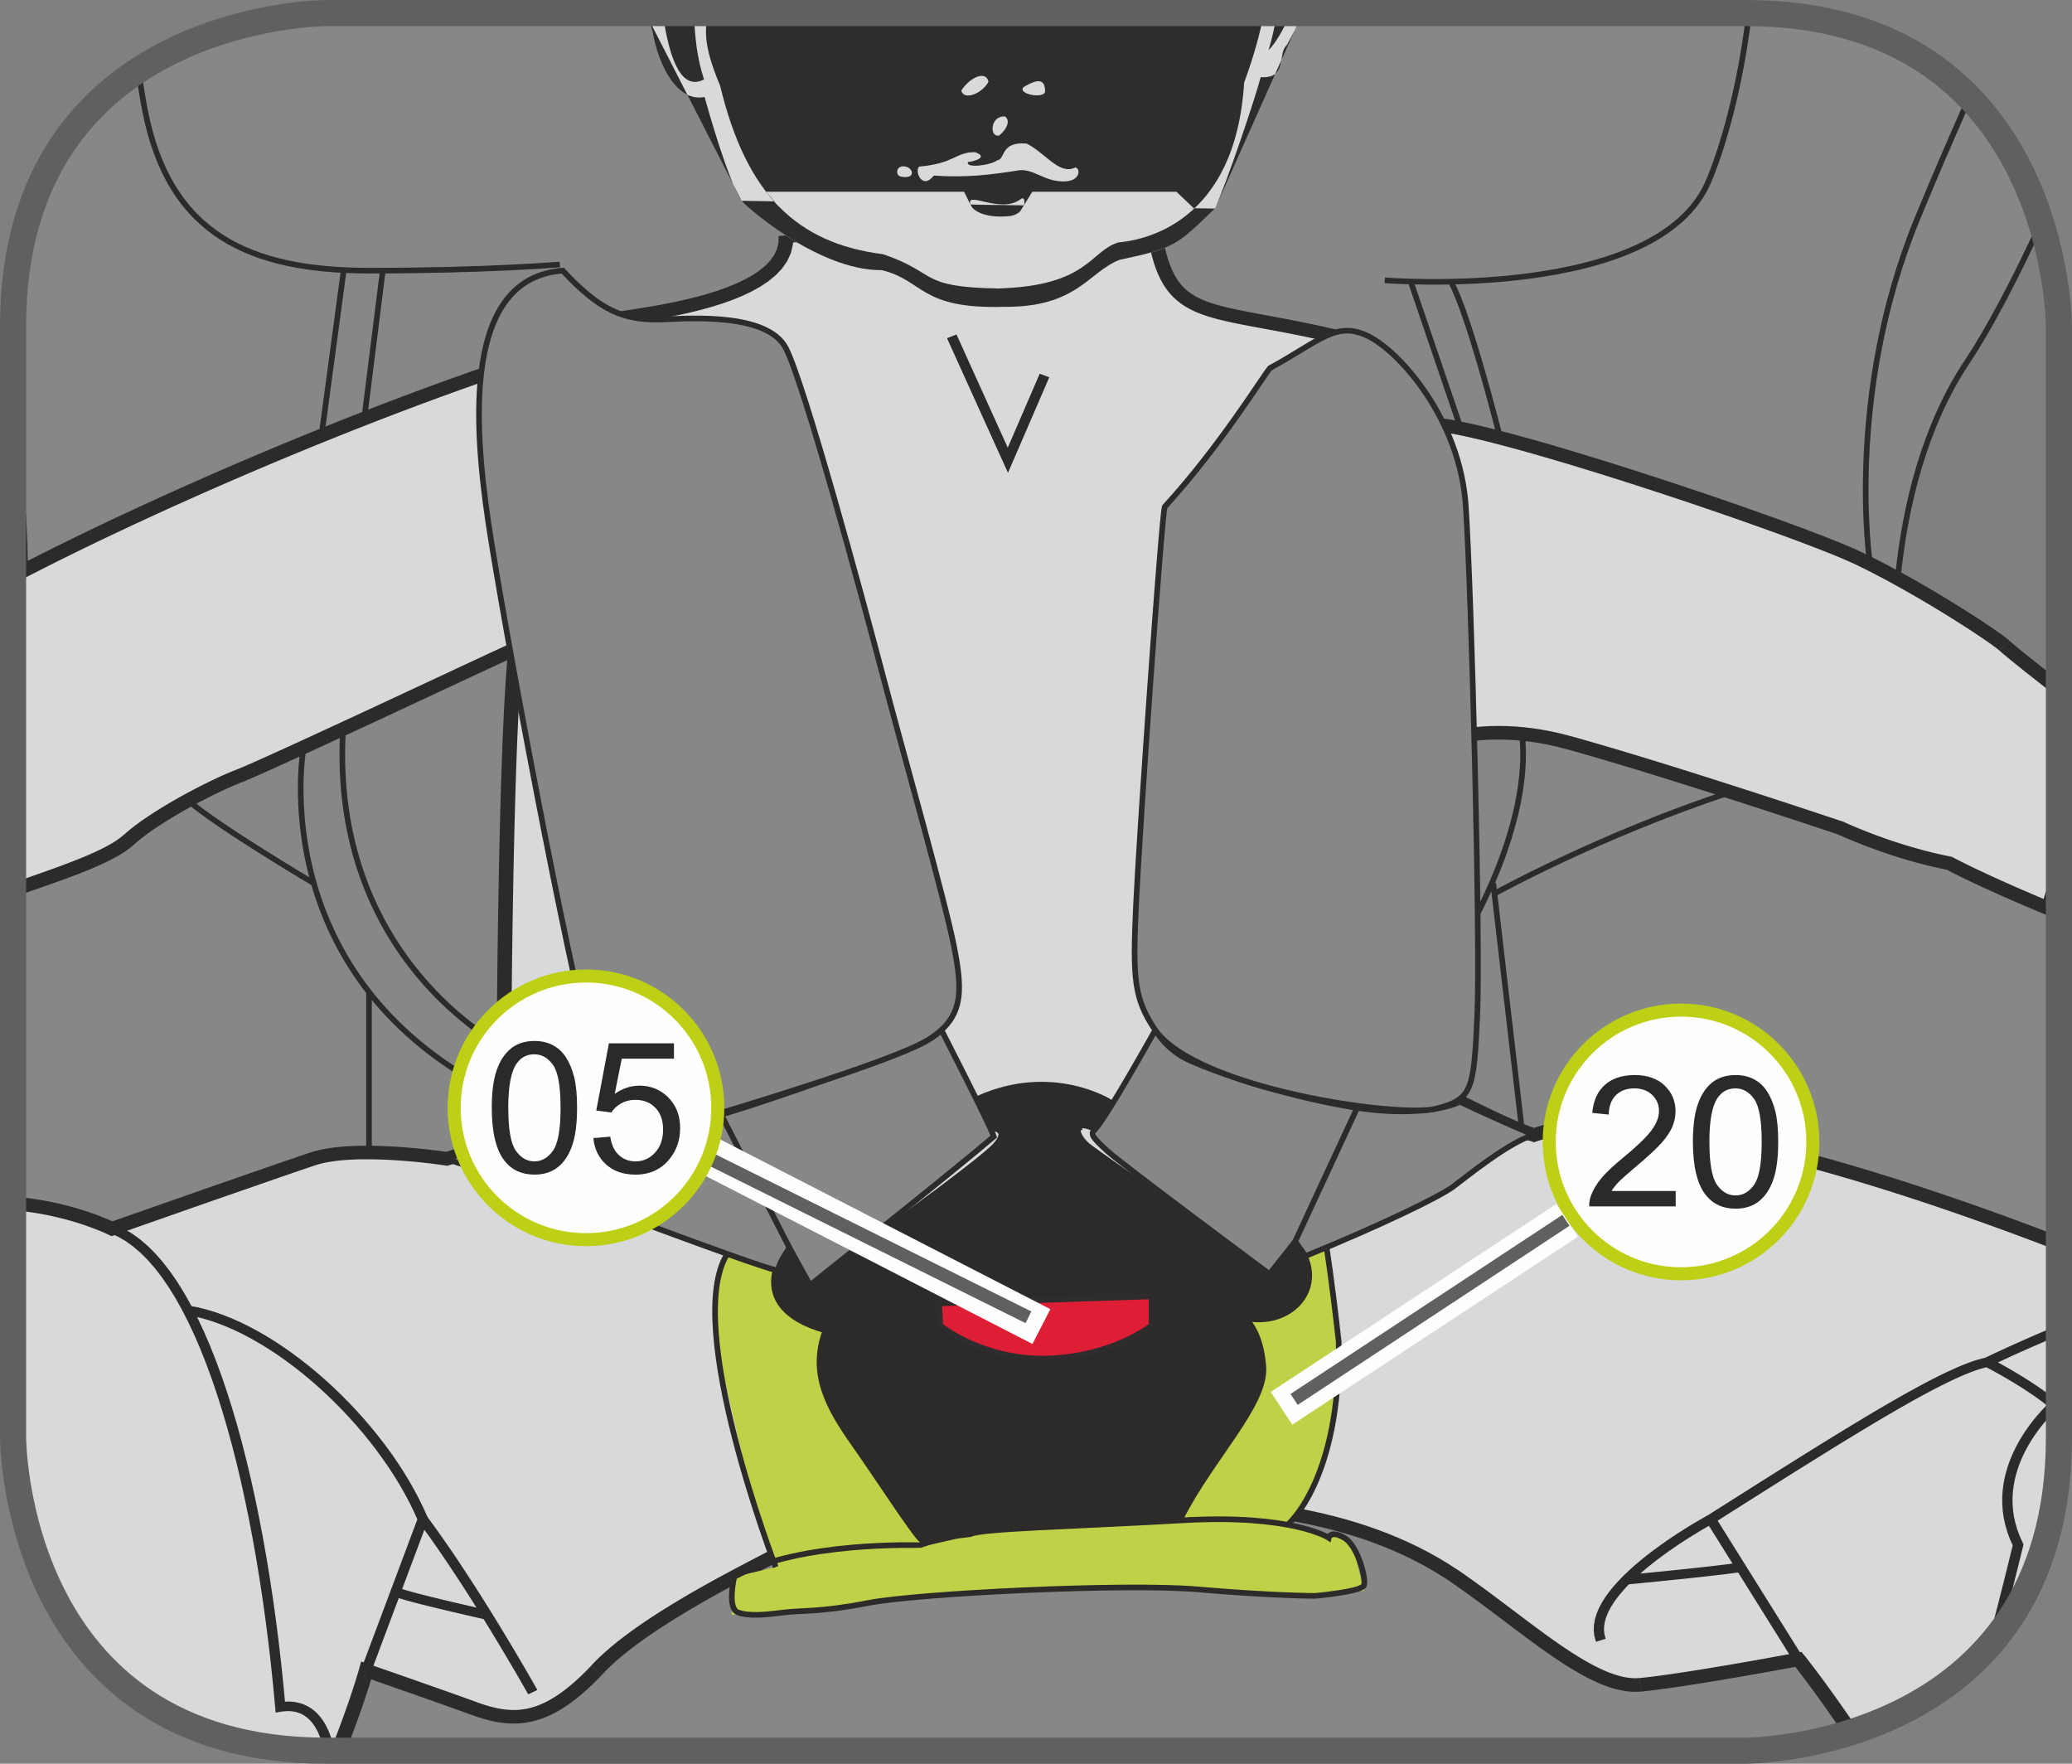 <?xml version="1.0" encoding="UTF-8"?>
<!DOCTYPE svg PUBLIC "-//W3C//DTD SVG 1.1//EN" "http://www.w3.org/Graphics/SVG/1.1/DTD/svg11.dtd">
<!-- Creator: CorelDRAW 2017 -->
<svg xmlns="http://www.w3.org/2000/svg" xml:space="preserve" width="28.003mm" height="23.833mm" version="1.1" style="shape-rendering:geometricPrecision; text-rendering:geometricPrecision; image-rendering:optimizeQuality; fill-rule:evenodd; clip-rule:evenodd"
viewBox="0 0 1159.32 986.66"
 xmlns:xlink="http://www.w3.org/1999/xlink">
 <rect x="0" y="0" width="1159.32" height="986.66" fill="#808080" stroke="none"/>
 <defs>
  <style type="text/css">
   <![CDATA[
    .str3 {stroke:#FEFEFE;stroke-width:21.91;stroke-miterlimit:4}
    .str2 {stroke:#60605F;stroke-width:14.61;stroke-miterlimit:4}
    .str4 {stroke:#60605F;stroke-width:7.3;stroke-miterlimit:4}
    .str5 {stroke:#BED015;stroke-width:7.3;stroke-miterlimit:2.613}
    .str1 {stroke:#2F2C2D;stroke-width:3.15;stroke-miterlimit:22.926}
    .str0 {stroke:#2C2B2A;stroke-width:3.15;stroke-miterlimit:22.926}
    .fil8 {fill:none}
    .fil1 {fill:none;fill-rule:nonzero}
    .fil7 {fill:#D8D9DA}
    .fil6 {fill:#2F2C2D}
    .fil9 {fill:#FEFEFE;fill-rule:nonzero}
    .fil10 {fill:#2B2A29;fill-rule:nonzero}
    .fil5 {fill:#DD1E35;fill-rule:nonzero}
    .fil2 {fill:#D8D9DA;fill-rule:nonzero}
    .fil4 {fill:#C0D147;fill-rule:nonzero}
    .fil0 {fill:#858887;fill-rule:nonzero}
    .fil3 {fill:#2C2B2A;fill-rule:nonzero}
   ]]>
  </style>
 </defs>
 <g id="Слой_x0020_1">
  <path class="fil0" d="M1152.02 507.65c-42.65,-25.42 -80.74,-54.92 -85.94,-78.94 -10.25,-47.41 -12.81,-155.25 34.59,-226.36 12.38,-18.58 26.87,-46.23 41.37,-77.64 -15.96,-51.05 -57.43,-117.42 -165.29,-117.42l0 0 -794.2 0c0,0 -175.24,0 -175.24,175.25l0 0 0 621.56c0,0 0,175.25 175.24,175.25l0 0 794.2 0c0,0 175.27,0 175.27,-175.25l0 0 0 -296.47z"/>
  <g>
   <path class="fil1 str0" d="M1152.02 507.65c-42.65,-25.42 -80.74,-54.92 -85.94,-78.94 -10.25,-47.41 -12.81,-155.25 34.59,-226.36 12.38,-18.58 26.87,-46.23 41.37,-77.64"/>
  </g>
  <path class="fil2" d="M439.7 131.71c3.85,49.37 -153.8,45.75 -76.93,49.31 -116.52,30.18 -271.67,97.38 -355.46,141.33l0 175.57c27.53,-9.64 54.17,-18.31 64.98,-28.31 12.49,-11.55 43.24,-28.44 61.49,-35.55 18.25,-7.11 151.81,-70.22 154.69,-71.11 -6.73,65.77 -6.73,272.87 -6.73,272.87 -22.1,9.78 -31.71,12.44 -31.71,12.44 0,0 -50.93,-8 -74.94,0 -24.02,8 -112.42,39.11 -112.42,39.11 0,0 -23.16,-11.66 -55.37,-14.17l0 130.92c0,0 0,175.25 175.24,175.25l0 0 6.61 0c10.54,-26.35 15.72,-44.91 15.72,-44.91 0,0 38.43,13.33 60.53,21.33 22.1,8 40.36,8 68.22,-21.33 24.98,-27.56 88.39,-57.78 100.89,-64.88 12.49,-7.11 98.96,-30.22 176.79,-30.22 77.82,0 147,5.33 201.77,41.78 40.35,27.56 77.83,63.99 104.73,61.33 26.9,-2.67 88.4,-14.22 88.4,-14.22 10.12,12.88 20.24,27.1 29.54,40.79 50.9,-16.22 116.29,-57.88 116.29,-164.92l0 0 0 -108.4 -5.54 -2.13c-37.47,-14.22 -220.03,-83.55 -288.25,-58.66 -18.26,-5.33 -82.63,-40 -82.63,-40l7.69 -171.55c0,0 36.51,-24 94.16,-8 57.65,16 152.77,48 152.77,48 0,0 28.15,13.27 60.53,19.56 19.23,10.01 44.81,20.88 61.27,27.61l0 -124.99c-14.2,-10.88 -27.62,-21.71 -30.53,-24.4 -5.76,-5.34 -48.04,-32.89 -81.67,-48.89 -33.63,-16 -191.2,-69.33 -234.44,-74.66 -32.67,-7.11 -59.57,-49.77 -59.57,-49.77 -69.14,-16.12 -90.44,-8 -99.08,-53.33l-207.03 -2.8z"/>
  <g>
   <path class="fil3" d="M363.87 184.68l-2.19 -7.32 0.89 7.46 -6.55 -0.31 -5.27 -0.29 -4.07 -0.27 -3 -0.27 -2.17 -0.32 -2.85 -1.4 1.26 -6.22 1.95 -0.65 2.09 -0.43 2.67 -0.45 3.25 -0.51 3.8 -0.58 4.28 -0.67 4.69 -0.76 5.04 -0.87 5.32 -0.99 5.51 -1.12 5.65 -1.27 5.7 -1.41 5.68 -1.57 5.58 -1.74 5.41 -1.92 5.15 -2.09 4.83 -2.28 4.43 -2.46 3.95 -2.64 3.4 -2.8 2.8 -2.95 2.15 -3.09 1.49 -3.25 0.82 -3.47 0.08 -3.77 8.15 -0.55 -0.12 5.18 -1.14 4.89 -2.06 4.52 -2.86 4.13 -3.53 3.73 -4.09 3.37 -4.56 3.05 -4.96 2.76 -5.29 2.5 -5.55 2.26 -5.74 2.03 -5.87 1.83 -5.92 1.64 -5.91 1.47 -5.82 1.3 -5.67 1.16 -5.44 1.02 -5.14 0.89 -4.77 0.78 -4.33 0.67 -3.8 0.58 -3.19 0.5 -2.48 0.41 -1.61 0.32 -0.16 0 0.88 -5.63 -1.35 -0.86 1.35 0.19 2.69 0.24 3.93 0.26 5.19 0.28 6.51 0.31 0.89 7.46zm-0.89 -7.46l25.18 1.16 -24.29 6.29 -0.89 -7.46zm-353.66 148.44l-4.02 -6.62 8.09 -4.2 8.49 -4.33 8.86 -4.44 9.22 -4.54 9.55 -4.63 9.87 -4.72 10.17 -4.78 10.44 -4.84 10.7 -4.89 10.94 -4.92 11.15 -4.96 11.35 -4.96 11.53 -4.97 11.69 -4.96 11.82 -4.94 11.94 -4.91 12.04 -4.88 12.11 -4.82 12.17 -4.76 12.2 -4.69 12.22 -4.6 12.22 -4.5 12.19 -4.4 12.15 -4.28 12.09 -4.16 12 -4.02 11.9 -3.87 11.78 -3.71 11.63 -3.53 11.47 -3.35 11.29 -3.16 11.09 -2.95 2.19 7.32 -10.98 2.92 -11.19 3.13 -11.38 3.32 -11.55 3.51 -11.7 3.68 -11.83 3.84 -11.94 3.99 -12.02 4.14 -12.08 4.26 -12.13 4.38 -12.17 4.49 -12.16 4.59 -12.15 4.67 -12.12 4.74 -12.07 4.81 -11.99 4.85 -11.89 4.9 -11.78 4.93 -11.64 4.94 -11.49 4.96 -11.31 4.95 -11.11 4.93 -10.9 4.91 -10.66 4.87 -10.4 4.82 -10.13 4.77 -9.83 4.69 -9.51 4.61 -9.17 4.52 -8.81 4.41 -8.43 4.3 -8.03 4.17zm60.09 141.25l5.76 5.39 0 0 -1.2 1.05 -1.28 1.03 -1.36 1.01 -1.43 0.99 -1.51 0.98 -1.57 0.95 -1.64 0.94 -1.71 0.93 -1.77 0.92 -1.83 0.91 -1.9 0.91 -1.95 0.9 -2 0.89 -2.06 0.89 -2.11 0.88 -2.16 0.89 -2.21 0.88 -2.24 0.88 -2.29 0.87 -2.32 0.87 -2.36 0.87 -2.39 0.87 -2.43 0.87 -2.45 0.87 -2.47 0.88 -2.5 0.88 -2.52 0.88 -2.53 0.89 -2.55 0.89 -2.56 0.89 -2.56 0.89 -2.58 0.9 -2.88 -7.11 2.58 -0.9 2.57 -0.9 2.56 -0.89 2.54 -0.88 2.53 -0.89 2.5 -0.88 2.48 -0.87 2.46 -0.87 2.43 -0.87 2.39 -0.87 2.36 -0.86 2.32 -0.87 2.29 -0.86 2.24 -0.86 2.19 -0.85 2.14 -0.85 2.08 -0.85 2.04 -0.86 1.97 -0.85 1.91 -0.85 1.84 -0.85 1.78 -0.86 1.71 -0.85 1.63 -0.85 1.56 -0.85 1.48 -0.85 1.39 -0.84 1.3 -0.84 1.21 -0.84 1.12 -0.83 1.02 -0.82 0.92 -0.81 0 0zm62.8 -36.36l3.15 7.01 0 0 -1.69 0.67 -1.77 0.73 -1.83 0.78 -1.89 0.84 -1.95 0.88 -1.99 0.92 -2.04 0.96 -2.07 1 -2.1 1.04 -2.12 1.07 -2.14 1.1 -2.15 1.13 -2.16 1.15 -2.16 1.18 -2.14 1.19 -2.14 1.21 -2.13 1.22 -2.1 1.23 -2.07 1.23 -2.03 1.24 -2 1.24 -1.95 1.23 -1.9 1.23 -1.84 1.22 -1.78 1.21 -1.7 1.19 -1.62 1.18 -1.54 1.16 -1.45 1.13 -1.35 1.09 -1.25 1.07 -1.14 1.02 -5.76 -5.39 1.31 -1.17 1.4 -1.19 1.49 -1.21 1.57 -1.22 1.65 -1.24 1.72 -1.25 1.8 -1.26 1.86 -1.27 1.91 -1.27 1.97 -1.28 2.02 -1.28 2.06 -1.28 2.1 -1.28 2.14 -1.27 2.16 -1.26 2.18 -1.25 2.19 -1.24 2.21 -1.22 2.22 -1.2 2.21 -1.18 2.21 -1.16 2.2 -1.13 2.18 -1.1 2.16 -1.07 2.14 -1.03 2.09 -1 2.07 -0.96 2.02 -0.91 1.97 -0.87 1.93 -0.82 1.86 -0.77 1.81 -0.72 0 0zm160.34 -67.24l-8.14 -0.72 5.36 3.97 -0.22 0.1 -1.3 0.58 -2.02 0.92 -2.66 1.22 -3.25 1.5 -3.79 1.76 -4.3 2 -4.74 2.21 -5.15 2.4 -5.51 2.57 -5.82 2.72 -6.09 2.84 -6.32 2.95 -6.51 3.03 -6.63 3.1 -6.73 3.13 -6.77 3.15 -6.78 3.15 -6.73 3.12 -6.64 3.08 -6.51 3.01 -6.32 2.91 -6.1 2.81 -5.83 2.67 -5.51 2.52 -5.16 2.34 -4.75 2.15 -4.31 1.93 -3.82 1.69 -3.28 1.43 -2.72 1.16 -2.13 0.87 -3.15 -7.01 1.95 -0.79 2.63 -1.11 3.22 -1.4 3.78 -1.67 4.28 -1.92 4.74 -2.14 5.14 -2.33 5.5 -2.51 5.82 -2.67 6.09 -2.8 6.31 -2.91 6.5 -3.01 6.63 -3.07 6.73 -3.12 6.77 -3.15 6.77 -3.15 6.73 -3.13 6.63 -3.09 6.5 -3.03 6.32 -2.95 6.1 -2.85 5.82 -2.72 5.51 -2.57 5.15 -2.4 4.74 -2.21 4.3 -2 3.8 -1.76 3.27 -1.51 2.69 -1.23 2.06 -0.94 1.43 -0.63 1.07 -0.42 5.36 3.97zm-5.36 -3.97l5.95 -1.83 -0.59 5.8 -5.36 -3.97zm-3.68 279.91l-3.51 -6.86 -2.33 3.43 0 -0.6 0 -1.75 0 -2.84 0.01 -3.85 0.01 -4.81 0.02 -5.7 0.02 -6.54 0.03 -7.31 0.05 -8.01 0.06 -8.65 0.07 -9.23 0.08 -9.74 0.1 -10.18 0.11 -10.57 0.13 -10.89 0.15 -11.14 0.17 -11.34 0.19 -11.47 0.21 -11.54 0.24 -11.53 0.26 -11.48 0.29 -11.35 0.31 -11.16 0.34 -10.91 0.37 -10.6 0.4 -10.21 0.43 -9.77 0.47 -9.27 0.5 -8.7 0.54 -8.07 0.58 -7.38 0.62 -6.63 8.14 0.72 -0.61 6.51 -0.57 7.29 -0.54 8 -0.49 8.64 -0.47 9.22 -0.43 9.74 -0.4 10.18 -0.36 10.57 -0.34 10.88 -0.31 11.14 -0.29 11.33 -0.26 11.46 -0.24 11.53 -0.21 11.52 -0.19 11.46 -0.17 11.34 -0.15 11.14 -0.13 10.88 -0.11 10.57 -0.1 10.18 -0.08 9.73 -0.07 9.22 -0.06 8.64 -0.05 8 -0.03 7.31 -0.02 6.53 -0.02 5.7 -0.01 4.81 -0.01 3.85 -0 2.83 0 1.74 0 0.6 -2.33 3.43zm2.33 -3.43l0 2.4 -2.33 1.03 2.33 -3.43zm-36.47 16.19l1.36 -7.49 -1.85 0.1 -0.05 0.01 0.1 -0.03 0.15 -0.05 0.17 -0.05 0.22 -0.07 0.29 -0.09 0.37 -0.12 0.43 -0.14 0.49 -0.16 0.53 -0.17 0.6 -0.2 0.67 -0.23 0.72 -0.25 0.79 -0.29 0.86 -0.3 0.91 -0.33 0.99 -0.36 1.04 -0.39 1.11 -0.42 1.18 -0.46 1.25 -0.48 1.32 -0.52 1.38 -0.55 1.45 -0.59 1.52 -0.62 1.59 -0.65 1.66 -0.7 1.74 -0.73 1.81 -0.77 1.87 -0.81 1.95 -0.85 2.02 -0.89 3.51 6.86 -2.05 0.9 -1.97 0.87 -1.91 0.82 -1.84 0.78 -1.76 0.74 -1.69 0.71 -1.63 0.67 -1.56 0.63 -1.48 0.6 -1.42 0.57 -1.35 0.53 -1.28 0.5 -1.22 0.46 -1.15 0.44 -1.09 0.41 -1.01 0.37 -0.96 0.35 -0.89 0.32 -0.82 0.29 -0.77 0.27 -0.7 0.24 -0.65 0.22 -0.59 0.19 -0.51 0.17 -0.45 0.14 -0.39 0.12 -0.34 0.11 -0.31 0.09 -0.23 0.07 -0.14 0.04 -0.06 0.02 -0.1 0.03 -1.85 0.1zm1.85 -0.1l-0.91 0.25 -0.94 -0.15 1.85 -0.1zm-74.73 -0.07l-2.76 -7.15 0 0 2.55 -0.77 2.67 -0.67 2.77 -0.56 2.86 -0.47 2.95 -0.39 3.02 -0.31 3.08 -0.24 3.12 -0.17 3.16 -0.12 3.19 -0.06 3.19 -0 3.18 0.04 3.16 0.08 3.14 0.12 3.08 0.15 3.02 0.17 2.96 0.2 2.86 0.22 2.76 0.23 2.65 0.24 2.52 0.25 2.37 0.25 2.21 0.25 2.05 0.24 1.86 0.23 1.66 0.22 1.44 0.2 1.21 0.17 0.98 0.14 0.72 0.11 0.43 0.07 0.17 0.02 -1.36 7.49 -0.12 -0.02 -0.43 -0.07 -0.68 -0.1 -0.94 -0.13 -1.18 -0.17 -1.4 -0.19 -1.61 -0.21 -1.82 -0.23 -1.99 -0.24 -2.17 -0.24 -2.32 -0.25 -2.45 -0.24 -2.58 -0.24 -2.7 -0.23 -2.79 -0.22 -2.87 -0.19 -2.94 -0.17 -2.99 -0.14 -3.03 -0.12 -3.05 -0.07 -3.07 -0.04 -3.05 0 -3.03 0.05 -2.99 0.12 -2.94 0.17 -2.87 0.22 -2.79 0.29 -2.68 0.35 -2.57 0.43 -2.43 0.49 -2.27 0.57 -2.11 0.64 0 0zm-115.74 38.87l3.89 -6.68 -3.39 -0.22 0.25 -0.09 0.76 -0.26 1.2 -0.42 1.64 -0.58 2.05 -0.72 2.42 -0.85 2.77 -0.98 3.1 -1.08 3.39 -1.19 3.66 -1.28 3.9 -1.37 4.11 -1.44 4.29 -1.5 4.44 -1.56 4.57 -1.6 4.67 -1.63 4.74 -1.66 4.78 -1.67 4.8 -1.68 4.78 -1.66 4.74 -1.65 4.67 -1.62 4.57 -1.59 4.45 -1.54 4.29 -1.49 4.12 -1.42 3.9 -1.34 3.67 -1.26 3.41 -1.17 3.11 -1.06 2.79 -0.94 2.45 -0.82 2.76 7.15 -2.42 0.81 -2.78 0.94 -3.1 1.06 -3.4 1.16 -3.66 1.26 -3.9 1.34 -4.11 1.42 -4.29 1.49 -4.44 1.54 -4.57 1.59 -4.67 1.62 -4.74 1.65 -4.78 1.66 -4.79 1.67 -4.78 1.67 -4.74 1.66 -4.67 1.63 -4.56 1.6 -4.44 1.56 -4.29 1.5 -4.11 1.44 -3.9 1.37 -3.65 1.28 -3.39 1.19 -3.1 1.08 -2.77 0.98 -2.43 0.85 -2.04 0.72 -1.64 0.58 -1.22 0.42 -0.73 0.26 -0.26 0.1 -3.39 -0.22zm3.39 0.22l-1.74 0.61 -1.65 -0.83 3.39 0.22zm-57.15 -13.93l0.68 -7.58 3.08 0.27 3.01 0.32 2.96 0.36 2.89 0.41 2.82 0.44 2.77 0.49 2.69 0.52 2.61 0.54 2.54 0.57 2.46 0.59 2.38 0.6 2.29 0.62 2.21 0.62 2.12 0.63 2.02 0.63 1.94 0.62 1.84 0.62 1.74 0.61 1.64 0.59 1.54 0.58 1.42 0.55 1.32 0.52 1.21 0.49 1.09 0.46 0.99 0.42 0.86 0.38 0.74 0.34 0.61 0.28 0.48 0.22 0.36 0.17 0.24 0.12 0.1 0.05 -3.89 6.68 -0.03 -0.02 -0.17 -0.08 -0.3 -0.14 -0.44 -0.21 -0.55 -0.26 -0.68 -0.3 -0.79 -0.35 -0.91 -0.39 -1.03 -0.43 -1.13 -0.46 -1.24 -0.49 -1.36 -0.52 -1.44 -0.54 -1.55 -0.55 -1.66 -0.58 -1.75 -0.58 -1.84 -0.6 -1.93 -0.6 -2.01 -0.6 -2.1 -0.59 -2.19 -0.58 -2.26 -0.58 -2.34 -0.55 -2.41 -0.54 -2.48 -0.52 -2.55 -0.49 -2.62 -0.46 -2.68 -0.43 -2.75 -0.39 -2.8 -0.35 -2.86 -0.3 -2.91 -0.25zm199.34 253.92l-2.86 7.12 5.38 -2.61 -0.02 0.09 -0.04 0.14 -0.08 0.28 -0.11 0.39 -0.13 0.46 -0.17 0.58 -0.2 0.67 -0.23 0.77 -0.26 0.87 -0.29 0.94 -0.32 1.05 -0.36 1.13 -0.39 1.22 -0.42 1.3 -0.44 1.37 -0.48 1.46 -0.51 1.54 -0.54 1.61 -0.57 1.68 -0.6 1.76 -0.63 1.83 -0.67 1.9 -0.7 1.95 -0.72 2.02 -0.76 2.09 -0.79 2.14 -0.82 2.21 -0.85 2.26 -0.89 2.31 -0.91 2.36 -0.94 2.41 -0.98 2.46 -7.66 -2.65 0.96 -2.43 0.94 -2.39 0.91 -2.33 0.87 -2.29 0.84 -2.23 0.81 -2.17 0.78 -2.12 0.75 -2.06 0.72 -2 0.69 -1.94 0.66 -1.87 0.63 -1.8 0.59 -1.73 0.56 -1.66 0.53 -1.59 0.5 -1.51 0.47 -1.44 0.44 -1.37 0.41 -1.28 0.38 -1.2 0.35 -1.11 0.31 -1.02 0.29 -0.94 0.26 -0.84 0.22 -0.75 0.19 -0.65 0.16 -0.56 0.14 -0.47 0.1 -0.35 0.07 -0.25 0.05 -0.18 0.01 -0.02 5.38 -2.61zm-5.38 2.61l1.14 -4.08 4.24 1.47 -5.38 2.61zm65.97 18.75l-2.96 7.08 0 0 -2.11 -0.76 -2.2 -0.79 -2.27 -0.82 -2.34 -0.84 -2.4 -0.86 -2.44 -0.87 -2.48 -0.88 -2.5 -0.89 -2.52 -0.89 -2.52 -0.89 -2.52 -0.89 -2.51 -0.88 -2.48 -0.87 -2.45 -0.86 -2.41 -0.84 -2.35 -0.82 -2.28 -0.8 -2.21 -0.77 -2.13 -0.75 -2.03 -0.71 -1.93 -0.67 -1.81 -0.63 -1.69 -0.59 -1.55 -0.54 -1.4 -0.49 -1.25 -0.43 -1.09 -0.38 -0.91 -0.32 -0.72 -0.25 -0.53 -0.18 -0.33 -0.12 -0.1 -0.03 2.86 -7.12 0.12 0.04 0.32 0.11 0.53 0.18 0.73 0.26 0.91 0.31 1.08 0.38 1.25 0.43 1.41 0.49 1.56 0.55 1.68 0.58 1.81 0.63 1.93 0.67 2.03 0.71 2.13 0.75 2.21 0.77 2.29 0.8 2.34 0.82 2.41 0.84 2.45 0.86 2.48 0.87 2.51 0.89 2.53 0.89 2.53 0.89 2.52 0.89 2.51 0.89 2.48 0.88 2.45 0.87 2.4 0.86 2.36 0.84 2.28 0.82 2.2 0.79 2.13 0.77 0 0zm63.61 -20.24l6.25 4.9 -0.06 0.07 -2.64 2.72 -2.6 2.56 -2.55 2.39 -2.51 2.24 -2.47 2.09 -2.43 1.94 -2.4 1.79 -2.38 1.66 -2.35 1.51 -2.33 1.38 -2.31 1.24 -2.29 1.11 -2.27 0.98 -2.26 0.86 -2.25 0.74 -2.24 0.61 -2.23 0.49 -2.21 0.38 -2.2 0.26 -2.19 0.16 -2.18 0.05 -2.17 -0.05 -2.16 -0.14 -2.14 -0.23 -2.13 -0.31 -2.13 -0.39 -2.12 -0.46 -2.12 -0.53 -2.12 -0.6 -2.12 -0.65 -2.12 -0.7 -2.14 -0.75 2.96 -7.08 1.99 0.7 1.96 0.65 1.93 0.59 1.9 0.53 1.88 0.47 1.85 0.41 1.83 0.34 1.81 0.26 1.8 0.19 1.78 0.12 1.78 0.04 1.77 -0.04 1.77 -0.12 1.78 -0.22 1.79 -0.3 1.81 -0.4 1.83 -0.5 1.86 -0.6 1.9 -0.72 1.93 -0.83 1.97 -0.96 2.01 -1.08 2.05 -1.21 2.09 -1.35 2.14 -1.49 2.19 -1.64 2.24 -1.79 2.3 -1.94 2.35 -2.1 2.41 -2.27 2.47 -2.43 2.53 -2.61 -0.06 0.07zm6.25 4.9l-0.02 0.02 -0.05 0.05 0.06 -0.07zm95.63 -70.58l4.26 6.48 0 0 -1.37 0.77 -1.64 0.89 -1.88 1 -2.12 1.12 -2.35 1.23 -2.57 1.34 -2.76 1.44 -2.94 1.54 -3.11 1.64 -3.25 1.73 -3.39 1.82 -3.5 1.9 -3.6 1.97 -3.68 2.05 -3.75 2.12 -3.8 2.18 -3.83 2.24 -3.86 2.3 -3.86 2.34 -3.84 2.38 -3.8 2.43 -3.76 2.45 -3.69 2.49 -3.61 2.51 -3.51 2.53 -3.4 2.54 -3.26 2.55 -3.11 2.54 -2.95 2.53 -2.76 2.53 -2.56 2.5 -2.34 2.48 -6.25 -4.9 2.56 -2.71 2.77 -2.7 2.94 -2.69 3.11 -2.68 3.26 -2.67 3.4 -2.65 3.52 -2.63 3.63 -2.61 3.71 -2.58 3.79 -2.55 3.85 -2.51 3.89 -2.48 3.92 -2.43 3.92 -2.38 3.92 -2.33 3.89 -2.28 3.86 -2.21 3.8 -2.14 3.73 -2.08 3.64 -2 3.54 -1.92 3.42 -1.84 3.28 -1.74 3.13 -1.66 2.96 -1.55 2.77 -1.44 2.57 -1.34 2.34 -1.23 2.11 -1.1 1.84 -0.98 1.56 -0.84 1.26 -0.7 0 0zm178.92 -30.78l0 7.6 0 0 -7.24 0.07 -7.28 0.19 -7.31 0.31 -7.32 0.43 -7.31 0.53 -7.29 0.63 -7.25 0.72 -7.2 0.81 -7.12 0.88 -7.05 0.96 -6.95 1.02 -6.83 1.08 -6.7 1.12 -6.56 1.17 -6.4 1.2 -6.23 1.23 -6.04 1.25 -5.82 1.26 -5.61 1.27 -5.37 1.27 -5.11 1.26 -4.85 1.25 -4.56 1.23 -4.26 1.19 -3.95 1.16 -3.61 1.11 -3.26 1.05 -2.89 0.99 -2.5 0.91 -2.08 0.83 -1.62 0.72 -1.11 0.57 -4.26 -6.48 1.66 -0.86 1.98 -0.88 2.33 -0.93 2.69 -0.99 3.05 -1.04 3.39 -1.1 3.73 -1.14 4.05 -1.18 4.35 -1.22 4.65 -1.24 4.93 -1.27 5.2 -1.28 5.45 -1.29 5.68 -1.29 5.91 -1.28 6.11 -1.27 6.3 -1.25 6.48 -1.22 6.65 -1.18 6.79 -1.14 6.93 -1.09 7.04 -1.03 7.14 -0.97 7.23 -0.9 7.3 -0.82 7.36 -0.73 7.4 -0.64 7.43 -0.54 7.45 -0.43 7.45 -0.31 7.43 -0.2 7.4 -0.07 0 0zm204.19 42.51l-4.84 6.13 0.04 0.02 -5.07 -3.25 -5.15 -3.08 -5.23 -2.91 -5.31 -2.75 -5.39 -2.59 -5.47 -2.43 -5.56 -2.29 -5.63 -2.14 -5.71 -2 -5.79 -1.86 -5.86 -1.73 -5.94 -1.61 -6.02 -1.48 -6.09 -1.37 -6.16 -1.25 -6.24 -1.15 -6.31 -1.04 -6.38 -0.94 -6.45 -0.84 -6.52 -0.75 -6.59 -0.67 -6.65 -0.59 -6.71 -0.51 -6.79 -0.43 -6.84 -0.36 -6.91 -0.3 -6.96 -0.24 -7.02 -0.18 -7.08 -0.14 -7.14 -0.09 -7.2 -0.05 -7.25 -0.02 0 -7.6 7.29 0.02 7.24 0.05 7.19 0.09 7.14 0.14 7.09 0.19 7.05 0.24 6.98 0.3 6.93 0.37 6.88 0.44 6.82 0.51 6.76 0.6 6.7 0.67 6.64 0.77 6.59 0.86 6.52 0.96 6.46 1.06 6.4 1.17 6.33 1.29 6.27 1.41 6.2 1.53 6.13 1.66 6.06 1.79 5.99 1.93 5.92 2.08 5.85 2.22 5.77 2.38 5.69 2.53 5.62 2.7 5.54 2.86 5.45 3.04 5.37 3.22 5.28 3.4 0.04 0.02zm-0.04 -0.02l0.04 0.02 0.16 0.11 -0.2 -0.13zm101.92 60.64l0.87 7.56 0 0 -2.94 0.16 -2.97 -0.1 -3 -0.33 -3.02 -0.55 -3.04 -0.75 -3.06 -0.94 -3.08 -1.12 -3.11 -1.29 -3.14 -1.44 -3.17 -1.59 -3.2 -1.73 -3.23 -1.85 -3.26 -1.97 -3.3 -2.08 -3.32 -2.19 -3.36 -2.28 -3.39 -2.36 -3.42 -2.44 -3.45 -2.5 -3.48 -2.56 -3.51 -2.61 -3.54 -2.65 -3.56 -2.69 -3.59 -2.71 -3.62 -2.72 -3.63 -2.73 -3.66 -2.73 -3.68 -2.71 -3.7 -2.7 -3.71 -2.67 -3.73 -2.63 -3.74 -2.58 4.84 -6.13 3.81 2.63 3.78 2.67 3.76 2.71 3.74 2.72 3.71 2.74 3.68 2.74 3.65 2.74 3.62 2.73 3.59 2.71 3.55 2.68 3.52 2.64 3.48 2.59 3.44 2.53 3.4 2.47 3.36 2.39 3.31 2.31 3.27 2.21 3.22 2.11 3.17 2 3.11 1.88 3.05 1.75 3 1.62 2.93 1.47 2.86 1.31 2.79 1.16 2.71 0.99 2.62 0.81 2.53 0.63 2.45 0.45 2.34 0.26 2.26 0.07 2.17 -0.12 0 0zm92.13 -12.68l-6.6 4.49 4.11 1.48 -0.17 0.03 -0.53 0.1 -0.86 0.16 -1.15 0.21 -1.44 0.27 -1.72 0.32 -1.97 0.36 -2.21 0.4 -2.43 0.44 -2.63 0.48 -2.82 0.51 -2.98 0.53 -3.13 0.55 -3.27 0.57 -3.38 0.59 -3.47 0.6 -3.56 0.61 -3.61 0.61 -3.66 0.62 -3.69 0.61 -3.7 0.6 -3.68 0.6 -3.67 0.58 -3.62 0.56 -3.56 0.53 -3.49 0.51 -3.39 0.48 -3.28 0.45 -3.15 0.41 -3.01 0.37 -2.84 0.33 -2.67 0.29 -0.87 -7.56 2.57 -0.27 2.77 -0.32 2.94 -0.36 3.09 -0.41 3.23 -0.44 3.35 -0.48 3.45 -0.51 3.53 -0.53 3.59 -0.55 3.64 -0.58 3.67 -0.59 3.68 -0.6 3.67 -0.61 3.65 -0.61 3.61 -0.61 3.54 -0.61 3.47 -0.6 3.37 -0.59 3.25 -0.57 3.12 -0.55 2.98 -0.53 2.81 -0.51 2.62 -0.48 2.43 -0.44 2.2 -0.4 1.96 -0.36 1.71 -0.31 1.44 -0.27 1.16 -0.21 0.84 -0.16 0.51 -0.1 0.19 -0.04 4.11 1.48zm-4.11 -1.48l2.56 -0.48 1.54 1.96 -4.11 -1.48zm33.8 42.49l-6.91 4.06 -0.87 -1.28 -0.87 -1.28 -0.88 -1.29 -0.88 -1.29 -0.89 -1.29 -0.89 -1.29 -0.89 -1.29 -0.91 -1.29 -0.9 -1.3 -0.91 -1.29 -0.9 -1.3 -0.91 -1.29 -0.91 -1.29 -0.92 -1.29 -0.92 -1.28 -0.92 -1.29 -0.92 -1.28 -0.93 -1.28 -0.93 -1.28 -0.93 -1.27 -0.94 -1.27 -0.93 -1.27 -0.94 -1.26 -0.94 -1.25 -0.94 -1.25 -0.94 -1.24 -0.94 -1.24 -0.94 -1.23 -0.94 -1.23 -0.94 -1.22 -0.94 -1.21 -0.94 -1.2 6.6 -4.49 0.96 1.23 0.95 1.23 0.96 1.23 0.95 1.24 0.96 1.25 0.96 1.25 0.95 1.26 0.95 1.26 0.95 1.27 0.95 1.28 0.95 1.28 0.94 1.28 0.94 1.29 0.94 1.29 0.93 1.29 0.94 1.3 0.93 1.3 0.93 1.3 0.93 1.3 0.92 1.3 0.92 1.3 0.92 1.3 0.91 1.3 0.91 1.3 0.91 1.3 0.91 1.3 0.9 1.3 0.89 1.3 0.89 1.3 0.89 1.3 0.88 1.3 0.88 1.29zm108.85 -276.93l5.54 2.13 -3.12 7.02 -5.54 -2.13 3.1 -7.03 0.02 0.01zm-0.02 -0.01l0.02 0.01 -0.39 -0.15 0.37 0.14zm-291.01 -51.52l2.45 -7.25 -2.72 0.09 7.13 -2.19 7.7 -1.61 8.22 -1.08 8.7 -0.59 9.14 -0.13 9.55 0.29 9.89 0.69 10.22 1.05 10.49 1.39 10.72 1.69 10.9 1.97 11.04 2.22 11.12 2.45 11.18 2.64 11.17 2.81 11.13 2.95 11.02 3.06 10.89 3.15 10.7 3.21 10.46 3.24 10.18 3.25 9.84 3.22 9.47 3.18 9.05 3.1 8.57 2.99 8.06 2.86 7.48 2.7 6.87 2.51 6.21 2.31 5.49 2.06 4.75 1.79 3.93 1.49 -3.09 7.04 -3.92 -1.49 -4.72 -1.78 -5.48 -2.05 -6.18 -2.29 -6.84 -2.5 -7.45 -2.69 -8.01 -2.85 -8.53 -2.97 -9 -3.08 -9.41 -3.15 -9.79 -3.21 -10.11 -3.22 -10.4 -3.22 -10.61 -3.19 -10.81 -3.13 -10.93 -3.04 -11.02 -2.93 -11.06 -2.78 -11.05 -2.62 -10.98 -2.41 -10.88 -2.19 -10.72 -1.94 -10.51 -1.66 -10.25 -1.35 -9.95 -1.02 -9.59 -0.67 -9.17 -0.28 -8.72 0.12 -8.19 0.55 -7.62 1 -6.99 1.46 -6.32 1.94 -2.72 0.09zm2.72 -0.09l-1.34 0.49 -1.37 -0.4 2.72 -0.09zm-88.2 -43.69l8.16 0.31 -2.03 -3.44 0.17 0.09 0.55 0.29 0.87 0.47 1.19 0.64 1.49 0.79 1.76 0.94 2.02 1.07 2.26 1.19 2.47 1.3 2.66 1.4 2.84 1.48 2.99 1.56 3.13 1.62 3.24 1.67 3.33 1.71 3.4 1.73 3.46 1.75 3.49 1.76 3.5 1.74 3.5 1.72 3.47 1.7 3.41 1.65 3.34 1.59 3.25 1.52 3.14 1.44 3.01 1.35 2.85 1.25 2.67 1.13 2.46 1 2.24 0.86 1.98 0.7 1.67 0.53 -2.45 7.25 -2.01 -0.64 -2.21 -0.79 -2.41 -0.92 -2.6 -1.06 -2.77 -1.18 -2.94 -1.29 -3.07 -1.39 -3.2 -1.47 -3.3 -1.55 -3.39 -1.61 -3.45 -1.67 -3.49 -1.71 -3.52 -1.74 -3.53 -1.76 -3.51 -1.76 -3.48 -1.76 -3.43 -1.75 -3.35 -1.72 -3.25 -1.68 -3.14 -1.62 -3.01 -1.56 -2.85 -1.49 -2.68 -1.4 -2.48 -1.31 -2.26 -1.19 -2.03 -1.08 -1.77 -0.94 -1.49 -0.8 -1.2 -0.64 -0.88 -0.48 -0.54 -0.29 -0.2 -0.11 -2.03 -3.44zm2.03 3.44l-2.14 -1.15 0.1 -2.29 2.03 3.44zm13.82 -174.68l-7.69 171.55 -8.16 -0.31 7.69 -171.55 1.72 -2.95 6.44 3.26zm-8.16 -0.31l0.08 -1.87 1.64 -1.08 -1.72 2.95zm99.41 -11.49l-2.33 7.29 0 0 -5.2 -1.35 -5.07 -1.13 -4.94 -0.92 -4.81 -0.73 -4.67 -0.55 -4.53 -0.37 -4.39 -0.22 -4.26 -0.07 -4.11 0.06 -3.96 0.19 -3.82 0.3 -3.66 0.41 -3.51 0.49 -3.35 0.58 -3.19 0.64 -3.03 0.7 -2.86 0.74 -2.7 0.77 -2.53 0.79 -2.35 0.81 -2.19 0.81 -2 0.79 -1.81 0.77 -1.64 0.74 -1.45 0.69 -1.25 0.62 -1.06 0.56 -0.87 0.48 -0.67 0.39 -0.47 0.28 -0.26 0.16 -0.03 0.02 -4.72 -6.21 0.18 -0.12 0.37 -0.23 0.58 -0.35 0.8 -0.46 1.01 -0.55 1.21 -0.63 1.4 -0.7 1.6 -0.76 1.79 -0.81 2 -0.84 2.19 -0.87 2.37 -0.87 2.55 -0.88 2.74 -0.86 2.91 -0.84 3.09 -0.8 3.26 -0.75 3.44 -0.69 3.6 -0.62 3.76 -0.53 3.93 -0.43 4.08 -0.33 4.24 -0.2 4.4 -0.07 4.54 0.07 4.68 0.23 4.83 0.4 4.97 0.59 5.1 0.77 5.24 0.98 5.36 1.19 5.48 1.42 0 0zm153.45 48.25l-3.69 6.78 0.46 0.18 -0.27 -0.09 -0.8 -0.27 -1.31 -0.44 -1.8 -0.6 -2.26 -0.75 -2.69 -0.9 -3.1 -1.03 -3.5 -1.16 -3.85 -1.28 -4.2 -1.39 -4.5 -1.48 -4.8 -1.57 -5.07 -1.66 -5.3 -1.73 -5.53 -1.79 -5.71 -1.85 -5.89 -1.89 -6.03 -1.93 -6.15 -1.97 -6.24 -1.98 -6.32 -2 -6.36 -2 -6.39 -1.99 -6.38 -1.98 -6.35 -1.95 -6.31 -1.92 -6.23 -1.88 -6.13 -1.83 -6.01 -1.77 -5.86 -1.7 -5.68 -1.63 -5.49 -1.54 2.33 -7.29 5.53 1.55 5.73 1.64 5.9 1.71 6.04 1.78 6.16 1.83 6.26 1.88 6.33 1.93 6.38 1.96 6.4 1.98 6.4 2 6.37 2 6.33 2 6.26 1.99 6.16 1.97 6.04 1.93 5.9 1.9 5.73 1.85 5.54 1.8 5.31 1.73 5.07 1.66 4.81 1.57 4.52 1.49 4.2 1.39 3.86 1.28 3.5 1.16 3.11 1.03 2.7 0.9 2.27 0.75 1.8 0.6 1.32 0.44 0.81 0.28 0.27 0.09 0.46 0.18zm-0.46 -0.18l0.24 0.08 0.22 0.1 -0.46 -0.18zm61.14 19.81l-3.99 6.63 1.16 0.41 -3.08 -0.62 -3.05 -0.66 -3.01 -0.69 -2.98 -0.72 -2.93 -0.75 -2.88 -0.77 -2.83 -0.79 -2.77 -0.81 -2.7 -0.82 -2.64 -0.82 -2.57 -0.83 -2.5 -0.83 -2.42 -0.82 -2.33 -0.82 -2.25 -0.8 -2.15 -0.79 -2.06 -0.77 -1.95 -0.75 -1.85 -0.72 -1.74 -0.69 -1.63 -0.65 -1.52 -0.62 -1.39 -0.58 -1.27 -0.54 -1.13 -0.49 -1 -0.43 -0.86 -0.38 -0.72 -0.32 -0.58 -0.26 -0.42 -0.19 -0.23 -0.11 -0.11 -0.05 3.69 -6.78 0.05 0.02 0.25 0.12 0.38 0.18 0.52 0.23 0.68 0.3 0.82 0.37 0.96 0.42 1.1 0.47 1.22 0.51 1.35 0.56 1.47 0.6 1.59 0.64 1.69 0.67 1.81 0.7 1.9 0.73 2 0.75 2.09 0.77 2.18 0.78 2.27 0.79 2.35 0.8 2.43 0.8 2.5 0.8 2.56 0.79 2.63 0.79 2.68 0.78 2.74 0.76 2.79 0.75 2.84 0.72 2.87 0.7 2.91 0.67 2.94 0.63 2.96 0.6 1.16 0.41zm-1.16 -0.41l0.6 0.12 0.55 0.29 -1.16 -0.41zm62.08 27.86l-3.3 6.96 -1.57 -0.64 -1.63 -0.67 -1.67 -0.7 -1.72 -0.71 -1.76 -0.73 -1.8 -0.75 -1.84 -0.77 -1.87 -0.79 -1.9 -0.8 -1.93 -0.82 -1.96 -0.84 -1.98 -0.85 -2 -0.87 -2.02 -0.88 -2.03 -0.89 -2.04 -0.9 -2.05 -0.91 -2.05 -0.92 -2.06 -0.93 -2.06 -0.94 -2.05 -0.94 -2.05 -0.94 -2.05 -0.95 -2.03 -0.96 -2.02 -0.95 -2 -0.96 -1.98 -0.96 -1.96 -0.96 -1.93 -0.96 -1.91 -0.96 -1.88 -0.96 -1.84 -0.95 3.99 -6.63 1.8 0.93 1.83 0.94 1.86 0.94 1.9 0.94 1.93 0.94 1.95 0.94 1.97 0.94 1.99 0.94 2 0.94 2.01 0.94 2.03 0.94 2.03 0.93 2.04 0.93 2.03 0.92 2.04 0.91 2.03 0.9 2.02 0.89 2.01 0.89 2 0.87 1.98 0.86 1.96 0.84 1.94 0.83 1.91 0.82 1.89 0.8 1.85 0.79 1.82 0.76 1.79 0.75 1.75 0.72 1.71 0.71 1.66 0.69 1.61 0.66 1.57 0.64zm-35.06 -143.22l5.76 -5.38 0 -0 0.25 0.23 0.33 0.29 0.41 0.36 0.45 0.39 0.52 0.44 0.58 0.49 0.62 0.52 0.67 0.56 0.72 0.6 0.77 0.64 0.81 0.66 0.86 0.7 0.89 0.72 0.94 0.75 0.98 0.79 1.01 0.8 1.04 0.84 1.08 0.86 1.1 0.88 1.13 0.89 1.16 0.91 1.18 0.94 1.2 0.94 1.23 0.96 1.24 0.98 1.26 0.98 1.28 0.99 1.29 1 1.3 1.01 1.31 1.01 1.32 1.02 1.32 1.01 -5.2 5.86 -1.33 -1.02 -1.32 -1.02 -1.32 -1.02 -1.31 -1.01 -1.3 -1.01 -1.28 -1 -1.27 -0.99 -1.25 -0.98 -1.23 -0.96 -1.21 -0.96 -1.18 -0.93 -1.16 -0.92 -1.14 -0.9 -1.11 -0.89 -1.08 -0.87 -1.05 -0.84 -1.02 -0.82 -0.98 -0.79 -0.95 -0.76 -0.91 -0.74 -0.87 -0.71 -0.83 -0.68 -0.79 -0.65 -0.73 -0.6 -0.7 -0.58 -0.65 -0.54 -0.59 -0.5 -0.55 -0.46 -0.5 -0.43 -0.43 -0.38 -0.4 -0.35 -0.35 -0.32 0 -0zm-80.65 -48.2l3.72 -6.76 0 0 3.21 1.55 3.26 1.61 3.29 1.67 3.31 1.71 3.32 1.76 3.34 1.79 3.32 1.82 3.32 1.84 3.31 1.87 3.28 1.87 3.25 1.88 3.2 1.88 3.16 1.87 3.1 1.86 3.03 1.84 2.96 1.82 2.88 1.78 2.79 1.75 2.69 1.71 2.58 1.65 2.47 1.6 2.35 1.54 2.22 1.47 2.08 1.4 1.94 1.31 1.78 1.24 1.62 1.14 1.46 1.05 1.28 0.96 1.11 0.85 0.95 0.77 0.79 0.7 -5.76 5.38 -0.5 -0.43 -0.76 -0.61 -0.98 -0.75 -1.19 -0.88 -1.38 -0.99 -1.56 -1.1 -1.73 -1.2 -1.89 -1.29 -2.05 -1.37 -2.17 -1.44 -2.31 -1.51 -2.44 -1.58 -2.55 -1.64 -2.66 -1.68 -2.75 -1.73 -2.84 -1.76 -2.93 -1.8 -3 -1.82 -3.06 -1.84 -3.12 -1.85 -3.17 -1.85 -3.21 -1.86 -3.24 -1.85 -3.27 -1.84 -3.27 -1.82 -3.28 -1.8 -3.28 -1.77 -3.27 -1.73 -3.25 -1.68 -3.22 -1.64 -3.18 -1.57 -3.14 -1.52 0 0zm-233.51 -74.34l1.86 -7.4 -0.39 -0.07 4.55 0.66 5.13 0.93 5.68 1.17 6.21 1.41 6.68 1.62 7.12 1.82 7.53 2.01 7.88 2.18 8.2 2.33 8.47 2.48 8.7 2.6 8.89 2.7 9.04 2.8 9.14 2.88 9.19 2.94 9.21 2.98 9.18 3.02 9.11 3.03 8.99 3.04 8.83 3.01 8.64 2.99 8.39 2.94 8.1 2.87 7.77 2.8 7.39 2.71 6.98 2.6 6.51 2.48 6.01 2.34 5.46 2.18 4.89 2.02 4.26 1.84 3.61 1.66 -3.72 6.76 -3.41 -1.56 -4.12 -1.78 -4.78 -1.98 -5.38 -2.15 -5.94 -2.31 -6.45 -2.45 -6.93 -2.58 -7.35 -2.69 -7.73 -2.79 -8.06 -2.86 -8.35 -2.93 -8.6 -2.98 -8.8 -3.01 -8.97 -3.02 -9.08 -3.02 -9.15 -3.01 -9.18 -2.98 -9.16 -2.93 -9.1 -2.87 -9 -2.79 -8.85 -2.7 -8.66 -2.58 -8.42 -2.46 -8.14 -2.32 -7.82 -2.16 -7.44 -1.98 -7.03 -1.8 -6.57 -1.59 -6.06 -1.37 -5.5 -1.13 -4.89 -0.89 -4.21 -0.61 -0.39 -0.07zm0.39 0.07l-0.21 -0.02 -0.19 -0.04 0.39 0.07zm-60.02 -49.86l1.99 -7.37 2.53 1.76 0.06 0.09 0.22 0.34 0.36 0.55 0.51 0.77 0.65 0.95 0.79 1.13 0.92 1.3 1.05 1.43 1.18 1.57 1.29 1.69 1.41 1.79 1.52 1.88 1.63 1.97 1.73 2.02 1.84 2.07 1.93 2.11 2.02 2.12 2.11 2.12 2.19 2.11 2.27 2.08 2.34 2.05 2.4 1.99 2.47 1.92 2.53 1.84 2.58 1.74 2.62 1.63 2.66 1.51 2.7 1.37 2.72 1.22 2.74 1.06 2.76 0.88 2.78 0.7 -1.86 7.4 -3.32 -0.84 -3.25 -1.04 -3.18 -1.23 -3.12 -1.4 -3.04 -1.55 -2.98 -1.68 -2.9 -1.81 -2.82 -1.91 -2.74 -2 -2.67 -2.07 -2.58 -2.14 -2.49 -2.18 -2.41 -2.21 -2.32 -2.24 -2.22 -2.24 -2.13 -2.23 -2.02 -2.21 -1.92 -2.16 -1.82 -2.12 -1.71 -2.05 -1.59 -1.97 -1.47 -1.88 -1.36 -1.77 -1.22 -1.64 -1.11 -1.51 -0.96 -1.35 -0.83 -1.18 -0.69 -1.01 -0.55 -0.81 -0.4 -0.61 -0.24 -0.37 -0.1 -0.16 2.53 1.76zm1.99 -7.37l1.66 0.39 0.87 1.37 -2.53 -1.76zm-100.14 -45.85l0.12 -7.6 3.97 3.14 0.82 3.98 0.9 3.66 0.97 3.36 1.05 3.07 1.13 2.79 1.21 2.52 1.3 2.29 1.38 2.05 1.48 1.86 1.58 1.68 1.7 1.53 1.83 1.39 1.99 1.28 2.15 1.19 2.33 1.1 2.53 1.02 2.74 0.96 2.94 0.9 3.16 0.86 3.39 0.82 3.61 0.81 3.84 0.79 4.07 0.79 4.31 0.82 4.55 0.84 4.8 0.89 5.05 0.95 5.31 1.02 5.57 1.11 5.84 1.21 6.11 1.32 6.39 1.45 -1.99 7.37 -6.3 -1.43 -6.03 -1.31 -5.76 -1.19 -5.51 -1.1 -5.27 -1.01 -5.02 -0.94 -4.79 -0.89 -4.57 -0.84 -4.35 -0.82 -4.15 -0.81 -3.95 -0.82 -3.75 -0.83 -3.58 -0.87 -3.41 -0.92 -3.24 -0.99 -3.09 -1.08 -2.94 -1.18 -2.79 -1.31 -2.64 -1.45 -2.5 -1.61 -2.34 -1.78 -2.19 -1.97 -2.03 -2.15 -1.87 -2.35 -1.71 -2.55 -1.56 -2.75 -1.42 -2.96 -1.29 -3.18 -1.17 -3.42 -1.06 -3.67 -0.96 -3.93 -0.87 -4.21 3.97 3.14zm0.12 -7.6l3.37 0.05 0.59 3.09 -3.97 -3.14zm-207.03 -2.8l207.03 2.8 -0.12 7.6 -207.03 -2.8 0.12 -7.6z"/>
  </g>
  <polygon class="fil4" points="405.7,703.57 742.27,698.03 750.49,773.15 743.59,806.14 734.76,831.8 721.02,852.82 744.94,860.24 748.39,858.59 756.87,865.22 763.25,889.87 728.84,892.63 691.07,890.75 644.33,888.09 550.29,890.22 462.86,900.26 409.44,903.37 410.77,882.14 434.02,876.63 420.4,836.8 401.26,753.15 400.09,721.44 "/>
  <g>
   <path class="fil1 str0" d="M313.21 147.94c0,0 -40.12,3.46 -106.41,3.46 -66.3,0 -112.42,-19.56 -125.87,-90.66 -1.31,-6.92 -2.45,-14.13 -3.43,-21.53m697.31 117.59c0,0 153.56,12.38 181.42,-56.06 0,0 15.47,-34.67 22.42,-93.4m-786.32 143.72l-12.45 92.58m-9.98 174.3c0,0 -24.16,130.49 111.9,195.67m-75.34 31.11c0,0 -0.02,-60.74 0,-89.78m645.13 77.62l-16.1 -138.45m-15.38 28.83c0,0 37.32,-60.67 31.48,-112.4m-12.22 -165.63c0,0 -17.33,-69.11 -27.58,-87.23"/>
  </g>
  <path class="fil3" d="M440.72 696.72c0,0 -27.38,33.77 21.14,47.55 -9.12,24.45 1.93,43.56 16.34,64 14.41,20.44 33.19,49.75 37.51,53.31 4.32,3.56 0,0 15.71,-3.09 10.06,-1.98 17.88,-2.22 28.45,-3.11 10.57,-0.89 91.76,-6.22 100.89,-6.22 16.82,-33.33 47.56,-63.55 46.12,-84.44 -1.44,-20.89 -10.57,-27.55 -10.57,-27.55 26.43,6.22 49.48,-19.11 27.39,-44 -10.09,13.33 -14.41,18.22 -14.41,18.22 0,0 -93.2,-64.44 -100.41,-70.22 -7.21,-5.78 -9.13,-15.11 2.4,-10.22 8.65,-8.89 10.09,-14.22 10.09,-14.22 0,0 -32.19,-20.89 -73.98,-2.22 6.25,14.22 6.73,16.44 6.73,16.44 0,0 11.53,0 2.88,9.78 -8.65,9.77 -85.99,65.33 -91.76,68.44l-12.97 8.44 -11.53 -20.89z"/>
  <g>
   <path class="fil1 str0" d="M440.72 696.72c0,0 -27.38,33.77 21.14,47.55 -9.12,24.45 1.93,43.56 16.34,64 14.41,20.44 33.19,49.75 37.51,53.31 4.32,3.56 0,0 15.71,-3.09 10.06,-1.98 17.88,-2.22 28.45,-3.11 10.57,-0.89 91.76,-6.22 100.89,-6.22 16.82,-33.33 47.56,-63.55 46.12,-84.44 -1.44,-20.89 -10.57,-27.55 -10.57,-27.55 26.43,6.22 49.48,-19.11 27.39,-44 -10.09,13.33 -14.41,18.22 -14.41,18.22 0,0 -93.2,-64.44 -100.41,-70.22 -7.21,-5.78 -9.13,-15.11 2.4,-10.22 8.65,-8.89 10.09,-14.22 10.09,-14.22 0,0 -32.19,-20.89 -73.98,-2.22 6.25,14.22 6.73,16.44 6.73,16.44 0,0 11.53,0 2.88,9.78 -8.65,9.77 -85.99,65.33 -91.76,68.44l-12.97 8.44 -11.53 -20.89m-29.94 185.42c0,0 -4.12,17.66 2.12,19.88 6.24,2.22 15.37,1.33 25.94,0 10.57,-1.33 19.7,0 47.08,-5.33 27.39,-5.33 143.64,-11.11 184.48,-7.56 40.83,3.56 65.34,3.63 65.34,3.63 0,0 25.94,-2.29 27.38,-5.85 1.44,-3.55 -3.36,-22.22 -11.05,-26.67 -7.69,-4.44 -8.65,0 -8.65,0 0,0 -20.29,-13.29 -81.67,-9.77 -61.72,3.54 -112.82,4.58 -118.77,7.72 -7.49,0.89 -7.49,0.89 -10.57,1.61 -13.35,3.11 -11.29,2.37 -17.67,4.57 -0.36,0.12 -67.19,-2.42 -103.97,17.77"/>
  </g>
  <path class="fil0" d="M526.75 576.26c0,0 27.38,53.33 29.31,59.55 -24.5,20.89 -98,79.11 -102.81,83.1 -10.25,-18.58 -11.53,-20.89 -11.53,-20.89 0,0 -5.51,7.53 -6.54,12.81 -16.52,-3.92 -116.24,-42.25 -148.15,-53.25 -26.42,-4.44 -36.99,-9.33 -36.99,-9.33 0,0 33.63,-11.11 45.64,-20.89 14.41,-10.22 35.55,-23.11 41.8,-24 9.13,25.78 26.9,32.44 72.54,18.22 45.64,-14.22 94.16,-33.33 102.33,-36.44 8.16,-3.11 14.41,-8.89 14.41,-8.89z"/>
  <g>
   <path class="fil1 str0" d="M526.75 576.26c0,0 27.38,53.33 29.31,59.55 -24.5,20.89 -98,79.11 -102.81,83.1 -10.25,-18.58 -11.53,-20.89 -11.53,-20.89 0,0 -5.51,7.53 -6.54,12.81 -16.52,-3.92 -116.24,-42.25 -148.15,-53.25 -26.42,-4.44 -36.99,-9.33 -36.99,-9.33 0,0 33.63,-11.11 45.64,-20.89 14.41,-10.22 35.55,-23.11 41.8,-24 9.13,25.78 26.9,32.44 72.54,18.22 45.64,-14.22 94.16,-33.33 102.33,-36.44 8.16,-3.11 14.41,-8.89 14.41,-8.89"/>
  </g>
  <path class="fil0" d="M646.38 576.26c0,0 -27.8,49.94 -34.11,56 -2.41,2.22 -0.48,4.45 7.2,11.55 7.69,7.11 90.8,68.88 90.8,68.88l14.42 -18.22 5.71 8.19c40.89,-16.63 75,-33.08 82.69,-38.85 7.68,-5.78 31.88,-25.43 45.16,-28.89 -26.38,-11.22 -42.17,-18.98 -41.57,-18.68 0.6,0.3 -18.96,9.79 -59.79,3.12 -40.84,-6.67 -81.67,-21.33 -93.2,-27.11 -11.53,-5.78 -17.29,-16 -17.29,-16z"/>
  <g>
   <path class="fil1 str0" d="M646.38 576.26c0,0 -27.8,49.94 -34.11,56 -2.41,2.22 -0.48,4.45 7.2,11.55 7.69,7.11 90.8,68.88 90.8,68.88l14.42 -18.22 5.71 8.19c40.89,-16.63 75,-33.08 82.69,-38.85 7.68,-5.78 31.88,-25.43 45.16,-28.89 -26.38,-11.22 -42.17,-18.98 -41.57,-18.68 0.6,0.3 -18.96,9.79 -59.79,3.12 -40.84,-6.67 -81.67,-21.33 -93.2,-27.11 -11.53,-5.78 -17.29,-16 -17.29,-16"/>
  </g>
  <path class="fil0" d="M646.38 576.26c-12.01,-17.78 -12.65,-29.03 -10.73,-70.52 1.92,-41.48 14.09,-214.51 16.01,-222.21 31.39,-34.37 54.45,-72.3 58.93,-77.63 28.18,-15.41 37.15,-26.67 55.09,-17.78 17.93,8.89 51.24,46.81 54.44,94.81 3.21,48 8.33,244.13 6.41,285.61 -1.92,41.48 -2.75,46.48 -23.15,51.68 -20.4,5.2 -133.46,-10.8 -157,-43.98z"/>
  <g>
   <path class="fil1 str0" d="M646.38 576.26c-12.01,-17.78 -12.65,-29.03 -10.73,-70.52 1.92,-41.48 14.09,-214.51 16.01,-222.21 31.39,-34.37 54.45,-72.3 58.93,-77.63 28.18,-15.41 37.15,-26.67 55.09,-17.78 17.93,8.89 51.24,46.81 54.44,94.81 3.21,48 8.33,244.13 6.41,285.61 -1.92,41.48 -2.75,46.48 -23.15,51.68 -20.4,5.2 -133.46,-10.8 -157,-43.98"/>
  </g>
  <path class="fil0" d="M371.74 178.66c14.85,-0.64 57.65,-3.56 67.9,16 10.25,19.55 42.91,139.84 54.44,183.69 11.53,43.85 34.59,125.03 39.71,151.1 5.13,26.07 5.13,40.21 -14.73,52.4 -19.86,12.19 -112.15,39.71 -131.66,45.5 -19.51,5.8 -43.2,1.65 -56.02,-39.83 -12.81,-41.48 -50.6,-243.54 -58.29,-296.28 -7.69,-52.74 -14.44,-135.69 41.78,-139.84 21.13,22.64 34.42,28.23 56.86,27.26z"/>
  <g>
   <path class="fil1 str0" d="M371.74 178.66c14.85,-0.64 57.65,-3.56 67.9,16 10.25,19.55 42.91,139.84 54.44,183.69 11.53,43.85 34.59,125.03 39.71,151.1 5.13,26.07 5.13,40.21 -14.73,52.4 -19.86,12.19 -112.15,39.71 -131.66,45.5 -19.51,5.8 -43.2,1.65 -56.02,-39.83 -12.81,-41.48 -50.6,-243.54 -58.29,-296.28 -7.69,-52.74 -14.44,-135.69 41.78,-139.84 21.13,22.64 34.42,28.23 56.86,27.26"/>
  </g>
  <g>
   <path class="fil3" d="M1147.84 508.31l-5.6 -1.29 0.18 -0.65 0.18 -0.65 0.18 -0.65 0.19 -0.65 0.19 -0.65 0.19 -0.64 0.19 -0.65 0.2 -0.65 0.2 -0.63 0.2 -0.64 0.22 -0.65 0.21 -0.63 0.22 -0.64 0.22 -0.63 0.22 -0.63 0.23 -0.63 0.22 -0.63 0.23 -0.63 0.23 -0.62 0.23 -0.63 0.24 -0.63 0.24 -0.62 0.24 -0.61 0.25 -0.63 0.24 -0.62 0.25 -0.6 0.25 -0.61 0.25 -0.61 0.26 -0.61 0.26 -0.6 0.25 -0.6 0.26 -0.6 5.34 2.01 -0.25 0.58 -0.25 0.59 -0.25 0.59 -0.25 0.59 -0.24 0.59 -0.24 0.59 -0.24 0.6 -0.24 0.59 -0.23 0.59 -0.23 0.6 -0.23 0.6 -0.23 0.6 -0.22 0.61 -0.22 0.6 -0.22 0.6 -0.22 0.61 -0.21 0.6 -0.21 0.62 -0.22 0.61 -0.2 0.61 -0.21 0.62 -0.2 0.61 -0.19 0.61 -0.2 0.63 -0.19 0.61 -0.19 0.62 -0.19 0.63 -0.18 0.61 -0.18 0.62 -0.17 0.63 -0.17 0.63 -0.17 0.63zm-188.14 340.22l49 78.36 -4.98 2.69 -49 -78.36 0.87 -3.56 4.12 0.87zm-4.98 2.69l-1.35 -2.15 2.21 -1.41 -0.87 3.56zm158.6 -91.53l-2.85 4.66 2.01 0.29 -2.09 0.47 -2.3 0.64 -2.51 0.81 -2.71 0.99 -2.91 1.16 -3.1 1.32 -3.27 1.48 -3.46 1.64 -3.64 1.8 -3.81 1.94 -3.99 2.1 -4.16 2.24 -4.32 2.38 -4.49 2.53 -4.65 2.67 -4.82 2.8 -4.97 2.93 -5.13 3.06 -5.29 3.18 -5.44 3.3 -5.6 3.42 -5.74 3.54 -5.89 3.65 -6.04 3.76 -6.19 3.86 -6.32 3.97 -6.47 4.07 -6.6 4.16 -6.74 4.26 -6.87 4.35 -7.01 4.44 -7.14 4.53 -3.25 -4.43 7.14 -4.53 7.01 -4.44 6.88 -4.35 6.74 -4.26 6.61 -4.17 6.47 -4.07 6.33 -3.97 6.19 -3.87 6.04 -3.76 5.9 -3.66 5.76 -3.54 5.61 -3.43 5.46 -3.32 5.31 -3.19 5.15 -3.07 5.01 -2.94 4.84 -2.82 4.69 -2.68 4.53 -2.55 4.37 -2.41 4.21 -2.27 4.04 -2.13 3.88 -1.98 3.72 -1.83 3.55 -1.68 3.38 -1.53 3.22 -1.37 3.06 -1.21 2.89 -1.05 2.73 -0.89 2.58 -0.72 2.43 -0.54 2.01 0.29zm-2.01 -0.29l1.06 -0.21 0.94 0.5 -2.01 -0.29zm35.44 25.5l5.23 2.24 -4.65 0.78 -0 -0 -0.09 -0.08 -0.13 -0.12 -0.2 -0.18 -0.28 -0.24 -0.34 -0.29 -0.41 -0.33 -0.47 -0.39 -0.55 -0.43 -0.61 -0.49 -0.69 -0.53 -0.77 -0.58 -0.84 -0.63 -0.91 -0.67 -0.99 -0.72 -1.07 -0.76 -1.15 -0.8 -1.22 -0.84 -1.31 -0.88 -1.39 -0.92 -1.47 -0.96 -1.56 -0.99 -1.64 -1.03 -1.73 -1.06 -1.81 -1.1 -1.9 -1.13 -1.99 -1.17 -2.08 -1.2 -2.17 -1.22 -2.27 -1.25 -2.36 -1.28 -2.46 -1.31 2.85 -4.66 2.49 1.33 2.41 1.3 2.3 1.28 2.21 1.25 2.12 1.22 2.03 1.18 1.94 1.16 1.85 1.12 1.77 1.09 1.68 1.06 1.59 1.02 1.51 0.98 1.42 0.94 1.35 0.9 1.27 0.87 1.18 0.83 1.11 0.78 1.03 0.74 0.96 0.7 0.87 0.65 0.79 0.6 0.74 0.57 0.65 0.51 0.58 0.47 0.51 0.41 0.45 0.37 0.38 0.32 0.3 0.26 0.24 0.21 0.18 0.16 0.09 0.08 0.06 0.05 -4.65 0.78zm5.23 2.24l-1.73 3.48 -2.92 -2.7 4.65 -0.78zm-2.54 -7.45l5.17 2.37 -0.15 0.29 -0.15 0.29 -0.15 0.28 -0.14 0.27 -0.13 0.26 -0.13 0.26 -0.14 0.25 -0.13 0.25 -0.12 0.23 -0.11 0.21 -0.11 0.22 -0.1 0.19 -0.1 0.2 -0.11 0.2 -0.09 0.17 -0.09 0.17 -0.08 0.17 -0.07 0.14 -0.07 0.13 -0.07 0.15 -0.07 0.14 -0.04 0.08 -0.04 0.08 -0.05 0.11 -0.05 0.11 -0.02 0.05 -0.01 0.03 -0.06 0.12 0 -0 0.03 -0.06 -0.14 0.28 0.1 -0.18 -5.23 -2.24 0.1 -0.19 -0.13 0.24 0.05 -0.12 0.04 -0.08 -0.01 0.02 0.05 -0.1 0.05 -0.1 0.03 -0.06 0.04 -0.07 0.06 -0.12 0.07 -0.14 0.05 -0.1 0.06 -0.12 0.07 -0.15 0.09 -0.17 0.08 -0.16 0.09 -0.17 0.1 -0.19 0.09 -0.18 0.1 -0.19 0.12 -0.23 0.11 -0.21 0.12 -0.24 0.12 -0.23 0.12 -0.23 0.13 -0.25 0.13 -0.26 0.15 -0.28 0.15 -0.28 0.14 -0.28 0.15 -0.29 0.16 -0.3zm-17.45 85.14l-5.62 -1.18 0.19 1.71 -1.88 -4.14 -1.52 -4.11 -1.18 -4.05 -0.86 -4 -0.55 -3.93 -0.27 -3.86 -0.01 -3.78 0.24 -3.7 0.46 -3.61 0.67 -3.51 0.84 -3.41 1.01 -3.3 1.15 -3.19 1.27 -3.07 1.37 -2.94 1.45 -2.82 1.52 -2.69 1.56 -2.55 1.59 -2.41 1.59 -2.26 1.56 -2.11 1.54 -1.95 1.48 -1.79 1.41 -1.63 1.32 -1.46 1.21 -1.29 1.08 -1.1 0.93 -0.92 0.77 -0.73 0.57 -0.53 0.37 -0.33 0.15 -0.14 3.92 3.93 -0.08 0.07 -0.32 0.28 -0.51 0.48 -0.7 0.66 -0.86 0.85 -1.01 1.03 -1.13 1.2 -1.25 1.37 -1.33 1.54 -1.4 1.69 -1.45 1.85 -1.48 2 -1.5 2.13 -1.49 2.27 -1.47 2.39 -1.42 2.52 -1.36 2.64 -1.28 2.75 -1.18 2.86 -1.07 2.96 -0.93 3.05 -0.78 3.14 -0.61 3.22 -0.43 3.3 -0.22 3.38 0.01 3.45 0.24 3.52 0.5 3.59 0.78 3.64 1.07 3.71 1.4 3.76 1.73 3.82 0.19 1.71zm-0.19 -1.71l0.41 0.83 -0.22 0.89 -0.19 -1.71zm-13.31 54.93l-5.6 -1.28 0.39 -1.46 0.39 -1.48 0.39 -1.49 0.4 -1.51 0.4 -1.51 0.39 -1.53 0.4 -1.55 0.41 -1.56 0.41 -1.56 0.41 -1.59 0.41 -1.59 0.41 -1.61 0.41 -1.62 0.42 -1.63 0.42 -1.65 0.42 -1.65 0.42 -1.67 0.43 -1.68 0.43 -1.69 0.43 -1.7 0.43 -1.72 0.43 -1.73 0.43 -1.74 0.44 -1.76 0.44 -1.77 0.44 -1.77 0.44 -1.79 0.45 -1.8 0.44 -1.81 0.45 -1.82 0.45 -1.83 0.45 -1.85 5.62 1.18 -0.45 1.85 -0.45 1.84 -0.45 1.82 -0.45 1.82 -0.45 1.8 -0.44 1.79 -0.44 1.78 -0.44 1.77 -0.44 1.76 -0.43 1.75 -0.43 1.73 -0.43 1.72 -0.43 1.71 -0.43 1.7 -0.43 1.68 -0.42 1.67 -0.42 1.67 -0.42 1.65 -0.42 1.63 -0.41 1.62 -0.41 1.61 -0.41 1.6 -0.41 1.58 -0.41 1.57 -0.41 1.56 -0.4 1.55 -0.4 1.54 -0.4 1.52 -0.4 1.51 -0.39 1.49 -0.39 1.48 -0.39 1.47zm-964.52 37.07l5.75 -0.44 -3.36 -2.42 1.9 -0.25 1.83 -0.13 1.78 -0.01 1.72 0.1 1.66 0.21 1.59 0.32 1.53 0.42 1.46 0.51 1.4 0.61 1.32 0.69 1.25 0.76 1.18 0.83 1.11 0.9 1.03 0.95 0.97 1 0.91 1.05 0.85 1.08 0.79 1.11 0.74 1.14 0.69 1.17 0.63 1.18 0.58 1.19 0.54 1.21 0.5 1.21 0.46 1.21 0.42 1.21 0.38 1.2 0.35 1.19 0.31 1.17 0.28 1.15 0.25 1.13 0.23 1.1 -5.67 0.96 -0.2 -1.01 -0.24 -1.03 -0.26 -1.06 -0.29 -1.06 -0.31 -1.08 -0.34 -1.08 -0.38 -1.08 -0.41 -1.07 -0.43 -1.07 -0.47 -1.05 -0.51 -1.03 -0.54 -1.01 -0.57 -0.98 -0.61 -0.94 -0.65 -0.92 -0.68 -0.87 -0.72 -0.83 -0.76 -0.78 -0.79 -0.73 -0.83 -0.67 -0.87 -0.62 -0.91 -0.56 -0.95 -0.5 -1 -0.43 -1.05 -0.37 -1.11 -0.31 -1.17 -0.23 -1.24 -0.16 -1.3 -0.08 -1.38 0.01 -1.46 0.1 -1.54 0.2 -3.36 -2.42zm3.36 2.42l-3.1 0.5 -0.26 -2.92 3.36 2.42zm-95.72 -267.69l2.14 -4.98 4.94 2.18 4.79 2.75 4.64 3.31 4.5 3.84 4.37 4.36 4.23 4.85 4.1 5.32 3.98 5.79 3.86 6.23 3.74 6.66 3.62 7.08 3.51 7.48 3.39 7.86 3.28 8.24 3.16 8.59 3.05 8.93 2.93 9.25 2.82 9.56 2.7 9.85 2.58 10.14 2.47 10.39 2.35 10.64 2.23 10.88 2.12 11.09 2 11.29 1.88 11.47 1.76 11.64 1.64 11.79 1.52 11.92 1.39 12.04 1.27 12.15 1.15 12.23 -5.75 0.44 -1.14 -12.18 -1.26 -12.09 -1.39 -11.99 -1.51 -11.86 -1.63 -11.73 -1.75 -11.57 -1.86 -11.41 -1.99 -11.22 -2.1 -11.02 -2.22 -10.8 -2.33 -10.57 -2.45 -10.32 -2.57 -10.05 -2.68 -9.77 -2.79 -9.46 -2.9 -9.15 -3.01 -8.82 -3.12 -8.47 -3.22 -8.11 -3.33 -7.72 -3.44 -7.33 -3.54 -6.91 -3.63 -6.48 -3.73 -6.03 -3.83 -5.56 -3.92 -5.08 -4 -4.58 -4.08 -4.07 -4.15 -3.54 -4.21 -3.01 -4.27 -2.45 -4.33 -1.9zm499.65 -431.35l-31.39 -69.33 5.31 -2.08 31.39 69.33 0.02 2.04 -5.33 0.04zm5.33 -0.04l-2.61 6.04 -2.72 -6 5.33 -0.04zm20.5 -47.41l-20.5 47.41 -5.35 -2 20.5 -47.41 5.35 2z"/>
  </g>
  <g>
   <path class="fil1 str0" d="M434.02 876.63c0,0 -52.18,-135.28 -27.12,-175.16m313.54 151.51c0,0 29.87,-24.88 28.58,-102.51 -3.84,-34.37 -6.75,-52.44 -6.75,-52.44"/>
  </g>
  <g>
   <path class="fil3" d="M239.31 850.76l-31.71 84.59 -5.44 -1.76 31.71 -84.59 5.4 -0.1 0.04 1.87zm-0.04 -1.87l0.39 0.93 -0.35 0.94 -0.04 -1.87zm-134.54 -113.21l0.96 -5.28 4.64 0.87 4.7 1.14 4.75 1.41 4.79 1.67 4.81 1.91 4.84 2.14 4.86 2.37 4.86 2.59 4.86 2.79 4.85 2.99 4.83 3.19 4.8 3.37 4.76 3.54 4.72 3.7 4.66 3.86 4.6 4 4.52 4.14 4.44 4.27 4.35 4.39 4.25 4.51 4.14 4.6 4.02 4.7 3.89 4.79 3.75 4.86 3.61 4.93 3.45 5 3.28 5.05 3.1 5.09 2.92 5.12 2.72 5.15 2.52 5.17 2.31 5.18 -5.36 1.97 -2.24 -5.01 -2.45 -5.01 -2.65 -5.01 -2.84 -4.99 -3.03 -4.96 -3.2 -4.92 -3.37 -4.87 -3.52 -4.82 -3.67 -4.76 -3.8 -4.69 -3.93 -4.6 -4.05 -4.5 -4.16 -4.41 -4.25 -4.3 -4.34 -4.17 -4.42 -4.05 -4.49 -3.91 -4.55 -3.77 -4.6 -3.61 -4.64 -3.45 -4.67 -3.27 -4.69 -3.09 -4.7 -2.9 -4.69 -2.7 -4.69 -2.5 -4.66 -2.27 -4.63 -2.05 -4.59 -1.82 -4.53 -1.58 -4.47 -1.32 -4.39 -1.07 -4.31 -0.81z"/>
  </g>
  <line class="fil1" x1="403.05" y1="622.67" x2="441.72" y2= "698.03" />
  <g>
   <path class="fil1 str0" d="M403.05 622.67l38.67 75.36m282.96 -3.56l35.18 -75.81"/>
  </g>
  <g>
   <path class="fil3" d="M234.22 851.41l4.74 -3.06 2.79 3.78 2.79 3.86 2.79 3.94 2.79 4 2.78 4.05 2.76 4.08 2.73 4.11 2.7 4.11 2.67 4.1 2.63 4.08 2.58 4.05 2.52 4 2.46 3.94 2.4 3.86 2.32 3.78 2.24 3.67 2.15 3.55 2.06 3.42 1.96 3.28 1.85 3.13 1.74 2.95 1.63 2.77 1.5 2.57 1.37 2.36 1.23 2.13 1.09 1.89 0.94 1.64 0.78 1.37 0.62 1.1 0.45 0.79 0.28 0.48 0.1 0.18 -5.11 2.48 -0.09 -0.15 -0.28 -0.48 -0.45 -0.8 -0.61 -1.08 -0.78 -1.37 -0.93 -1.63 -1.08 -1.88 -1.23 -2.12 -1.36 -2.35 -1.49 -2.55 -1.62 -2.76 -1.74 -2.94 -1.85 -3.11 -1.95 -3.27 -2.05 -3.41 -2.14 -3.54 -2.23 -3.66 -2.31 -3.76 -2.38 -3.84 -2.45 -3.92 -2.51 -3.98 -2.56 -4.02 -2.61 -4.06 -2.66 -4.08 -2.69 -4.09 -2.72 -4.07 -2.74 -4.06 -2.75 -4.02 -2.77 -3.97 -2.76 -3.9 -2.77 -3.83 -2.75 -3.73zm38.88 49.37l-1.35 5.21 -0.14 -0.03 -0.44 -0.1 -0.71 -0.16 -0.94 -0.22 -1.16 -0.26 -1.37 -0.31 -1.57 -0.36 -1.73 -0.4 -1.88 -0.43 -2.02 -0.47 -2.13 -0.49 -2.22 -0.52 -2.3 -0.54 -2.35 -0.55 -2.39 -0.57 -2.41 -0.58 -2.4 -0.58 -2.39 -0.58 -2.35 -0.58 -2.29 -0.57 -2.21 -0.56 -2.12 -0.55 -2 -0.53 -1.88 -0.51 -1.73 -0.48 -1.56 -0.46 -1.39 -0.43 -1.2 -0.39 -1.03 -0.38 -0.88 -0.39 -0.97 -0.63 -0.86 -3.03 5.44 1.77 -0.67 -2.67 -0.21 -0.16 0.41 0.18 0.77 0.28 1.06 0.34 1.29 0.4 1.49 0.43 1.68 0.47 1.83 0.5 1.97 0.52 2.09 0.54 2.19 0.55 2.27 0.57 2.33 0.58 2.37 0.58 2.39 0.58 2.39 0.57 2.38 0.57 2.34 0.55 2.29 0.53 2.22 0.52 2.12 0.49 2.01 0.47 1.88 0.43 1.73 0.4 1.56 0.36 1.37 0.31 1.17 0.26 0.94 0.22 0.68 0.16 0.42 0.09 0.16 0.04zm625.32 15.92l-5.44 1.76 -0.89 -3.14 -0.37 -3.19 0.13 -3.2 0.56 -3.18 0.97 -3.16 1.32 -3.13 1.65 -3.09 1.93 -3.05 2.19 -3.01 2.41 -2.96 2.61 -2.91 2.78 -2.86 2.92 -2.8 3.02 -2.74 3.12 -2.65 3.16 -2.58 3.2 -2.48 3.2 -2.39 3.16 -2.28 3.11 -2.17 3.02 -2.04 2.91 -1.91 2.77 -1.77 2.6 -1.62 2.41 -1.47 2.18 -1.3 1.92 -1.12 1.64 -0.94 1.33 -0.75 0.98 -0.54 0.62 -0.34 0.23 -0.12 2.87 4.64 -0.19 0.1 -0.59 0.32 -0.96 0.53 -1.29 0.72 -1.6 0.92 -1.88 1.1 -2.13 1.28 -2.36 1.43 -2.55 1.59 -2.71 1.73 -2.85 1.87 -2.96 2 -3.04 2.12 -3.09 2.22 -3.11 2.32 -3.1 2.42 -3.07 2.49 -3 2.56 -2.91 2.62 -2.79 2.67 -2.63 2.71 -2.45 2.74 -2.24 2.75 -2.01 2.75 -1.73 2.74 -1.45 2.71 -1.13 2.67 -0.8 2.61 -0.46 2.55 -0.1 2.47 0.27 2.4 0.67 2.36zm74.82 -42.67l1.36 5.21 -0.98 0.19 -1.18 0.2 -1.4 0.22 -1.63 0.23 -1.83 0.24 -2.01 0.26 -2.17 0.26 -2.32 0.28 -2.45 0.28 -2.56 0.29 -2.65 0.29 -2.73 0.3 -2.79 0.3 -2.81 0.3 -2.83 0.3 -2.83 0.29 -2.8 0.29 -2.76 0.28 -2.7 0.28 -2.62 0.27 -2.53 0.25 -2.4 0.24 -2.27 0.22 -2.11 0.21 -1.93 0.19 -1.74 0.17 -1.52 0.15 -1.29 0.12 -1.03 0.1 -0.76 0.07 -0.47 0.05 -0.17 0.02 -0.59 -5.33 0.15 -0.02 0.48 -0.05 0.76 -0.07 1.03 -0.1 1.29 -0.12 1.52 -0.15 1.74 -0.17 1.93 -0.19 2.11 -0.21 2.26 -0.22 2.4 -0.24 2.52 -0.25 2.61 -0.26 2.7 -0.28 2.76 -0.28 2.79 -0.29 2.82 -0.29 2.82 -0.3 2.81 -0.3 2.77 -0.3 2.71 -0.3 2.65 -0.29 2.55 -0.29 2.43 -0.28 2.3 -0.28 2.15 -0.26 1.97 -0.25 1.78 -0.24 1.56 -0.22 1.33 -0.21 1.06 -0.18 0.73 -0.14zm177.63 -132.28l2.3 4.91 -1.92 0.78 -1.92 0.79 -1.9 0.79 -1.88 0.79 -1.87 0.79 -1.84 0.79 -1.81 0.78 -1.79 0.77 -1.75 0.76 -1.71 0.76 -1.68 0.75 -1.63 0.72 -1.58 0.71 -1.53 0.69 -1.48 0.67 -1.42 0.65 -1.37 0.62 -1.3 0.6 -1.23 0.57 -1.16 0.54 -1.09 0.51 -1 0.47 -0.93 0.44 -0.84 0.4 -0.76 0.36 -0.68 0.32 -0.57 0.27 -0.46 0.22 -0.39 0.19 -0.27 0.13 -0.17 0.08 -0.05 0.02 -2.67 -4.75 0.07 -0.03 0.17 -0.08 0.27 -0.13 0.38 -0.18 0.49 -0.24 0.59 -0.28 0.66 -0.31 0.77 -0.36 0.86 -0.41 0.93 -0.44 1.02 -0.48 1.1 -0.51 1.17 -0.54 1.24 -0.58 1.31 -0.6 1.37 -0.63 1.43 -0.65 1.49 -0.68 1.54 -0.7 1.6 -0.71 1.64 -0.73 1.68 -0.75 1.73 -0.77 1.76 -0.77 1.8 -0.78 1.83 -0.79 1.85 -0.79 1.88 -0.8 1.9 -0.8 1.92 -0.8 1.93 -0.8 1.95 -0.79z"/>
  </g>
  <g>
   <path class="fil1 str0" d="M836.17 499.9c0,0 58.82,-32.63 132.2,-56.8m-792.76 51c0,0 -53.81,-31.78 -70.4,-46.36m-91.28 -128.83c0,0 0.73,-35.27 -6.61,-84.59m1038.96 81.11c0,0 -14.13,-93.81 26.23,-192.47 9.41,-22.99 19.49,-46.06 29.35,-68.41m-638.99 691.04c0,0 28.66,-24.74 44.68,-24.14 16.01,0.59 25.6,-1.48 29.14,-8.74 3.53,-7.26 28.55,-23.26 47.11,-23.26 18.56,0 40.61,1.54 51.04,12.03 10.43,10.49 11.07,17.45 11.07,17.45 0,0 27.86,-4.89 51.4,19.56m-48.84 -19.56c0,0 -5.76,0.15 -4.48,17.33 1.28,17.18 2.38,53.33 2.15,57.48 -0.22,4.15 -25.05,17.78 -59.71,17.18 -34.67,-0.59 -57.09,-4.03 -57.73,-21.87 -0.64,-17.83 -3.2,-55.17 -3.2,-59.91 0,-4.74 -1.91,-8.09 -6.4,-7.86m13.35 -3.76l41.74 0 0 -4.82 56.36 -2.52 0.01 -12.15m-41.19 -10.67l-5.58 -79.3m20.41 24.49l-9.51 -24.49m-33.94 29.99l12.16 -29.99m-65.34 113.38c0,0 18.1,-74.53 78.87,-75.78 60.77,-1.25 75.5,66.3 77.42,75.78m-136.08 48.6c0,0 23.6,14.21 61.59,12.43 37.98,-1.78 51.79,-9.61 56.1,-17.54"/>
  </g>
  <path class="fil5" d="M526.08 741.51c0,0 23.89,19.63 60.32,18.45 36.43,-1.19 57.92,-18.45 57.92,-18.45l0 -16.32 -118.86 3.95 0.61 12.37z"/>
  <g>
   <path class="fil1 str1" d="M526.08 741.51c0,0 23.89,19.63 60.32,18.45 36.43,-1.19 57.92,-18.45 57.92,-18.45l0 -16.32 -118.86 3.95 0.61 12.37"/>
  </g>
  <g>
   <path class="fil1 str0" d="M281.8 585.64c0,0 -97.54,-48.71 -89.85,-177.89m11.97 -174.58l10.25 -81.77m575.21 6.27l28.18 82.61"/>
  </g>
  <path class="fil6" d="M537.78 50.75c4.64,-7.32 13.87,-11.69 15.28,-5.04 -3.29,6.31 -13.39,10.86 -15.28,5.04z"/>
  <path class="fil6" d="M584.72 51.27c-0.83,4.3 -15.79,1.21 -12.01,-2.53 8.74,-5.31 12.01,-4.03 12.01,2.53z"/>
  <path class="fil6" d="M559.06 75.76c-5.46,1.52 -5.39,-11.11 3.29,-10.61 3.81,3.04 -0.56,8.59 -3.29,10.61z"/>
  <path class="fil6" d="M503.92 98.76c-3.28,-0.76 -2.49,-6.79 2.72,-5.57 4.38,0.75 6,7.32 -2.72,5.57z"/>
  <path class="fil6" d="M522.47 98.23c-6.77,8.5 -10.91,-3.02 -8.18,-5.04 19.92,-1.78 20.19,-8.08 31.13,-8.08 6.28,2.01 3.01,4.55 -3.83,5.55 -1.65,3.52 12.27,2.02 16.39,-1.01 4.64,-0.52 1.62,-10.61 16.39,-9.35 10.35,5.03 18.27,17.92 27.28,13.37 3.02,0.51 3.02,7.83 -6.54,7.83 -10.95,0 -16.12,-6.81 -24.58,-6.3 -15.93,2.51 -29.2,4.29 -48.05,3.02z"/>
  <path class="fil6" d="M543.22 115.16c-4.04,-9.63 16.37,5.07 27.85,-3.78 3.54,-2.86 3.54,9.09 -7.12,9.58 -11.45,1.02 -18.55,-2.27 -20.74,-5.81z"/>
  <path class="fil6" d="M707.17 7.3c-2,10.73 -5.4,23.38 -11.06,38.9 -4.91,78.81 -56.24,88.15 -70.44,89.41 -16.1,5.05 -16.66,24.25 -67.16,25.75 -45.05,-0.73 -33.32,-8.57 -64.43,-19.18 -48.33,-6.08 -76.51,-33.45 -91.16,-94.21 -9.75,-23.3 -8.28,-30.72 -7,-40.68l311.25 0z"/>
  <path class="fil6" d="M393.92 44.43c-14.19,7.34 -19.58,-16.25 -22.31,-31.66 -0.55,-1.81 -1.29,-3.63 -2.1,-5.47l18.8 0c0.42,12.88 1.6,24.97 5.62,37.13z"/>
  <path class="fil7" d="M414.98 112.35c-7.65,-10.85 -19.69,-54.02 -20.79,-58.07 -15.29,3.06 -25.87,-17.52 -29.14,-36.71 -0.84,-3.21 -2.26,-6.67 -3.87,-10.27l367.52 0c-2.3,5.8 -5.29,11.91 -8.87,18.21 -5.14,4.29 0.84,18.68 -14.43,17.67 -2.76,10.61 -17.95,56.36 -25.61,73.51l-264.83 -4.34z"/>
  <path class="fil7" d="M414.98 112.35c0,1.03 41.97,39.1 78.38,38.76 23.66,5.72 21.11,21.88 68.43,20.53 40.76,0.33 46.95,-19.19 64.44,-26.26 32.03,-6.74 32.45,-8.49 53.57,-28.69l-264.83 -4.34z"/>
  <g>
   <path class="fil6" d="M414.98 112.35c0,1.03 41.97,39.1 78.38,38.76 23.66,5.72 21.11,21.88 68.43,20.53 40.76,0.33 46.95,-19.19 64.44,-26.26 32.03,-6.74 32.45,-8.49 53.57,-28.69l-264.83 -4.34zm307.14 -105.05l-7.61 0c-1.21,7.26 -2.83,14.54 -4.73,20.72 2.99,-2.61 8.37,-11.12 12.34,-20.72zm-14.94 0l-311.25 0c-1.28,9.96 -2.74,17.38 7,40.68 14.65,60.76 42.83,88.13 91.16,94.21 31.11,10.6 19.38,18.45 64.43,19.18 50.49,-1.5 51.06,-20.7 67.16,-25.75 14.2,-1.27 65.53,-10.61 70.44,-89.41 5.66,-15.52 9.06,-28.18 11.06,-38.9zm-318.87 0l-18.8 0c0.81,1.84 1.54,3.66 2.1,5.47 2.73,15.41 8.13,39 22.31,31.66 -4.02,-12.16 -5.2,-24.26 -5.62,-37.13zm26.68 105.05c-7.65,-10.85 -19.69,-54.02 -20.79,-58.07 -15.29,3.06 -25.87,-17.52 -29.14,-36.71 -0.84,-3.21 -2.26,-6.67 -3.87,-10.27l53.79 105.05zm313.73 -105.05c-2.3,5.8 -5.29,11.91 -8.87,18.21 -5.14,4.29 0.84,18.68 -14.43,17.67 -2.76,10.61 -17.95,56.36 -25.61,73.51l48.9 -109.39zm-185.48 107.85c-4.04,-9.63 16.37,5.07 27.85,-3.78 3.54,-2.86 3.54,9.09 -7.12,9.58 -11.45,1.02 -18.55,-2.27 -20.74,-5.81zm-20.75 -16.92c-6.77,8.5 -10.91,-3.02 -8.18,-5.04 19.92,-1.78 20.19,-8.08 31.13,-8.08 6.28,2.01 3.01,4.55 -3.83,5.55 -1.65,3.52 12.27,2.02 16.39,-1.01 4.64,-0.52 1.62,-10.61 16.39,-9.35 10.35,5.03 18.27,17.92 27.28,13.37 3.02,0.51 3.02,7.83 -6.54,7.83 -10.95,0 -16.12,-6.81 -24.58,-6.3 -15.93,2.51 -29.2,4.29 -48.05,3.02zm-18.55 0.53c-3.28,-0.77 -2.49,-6.79 2.72,-5.57 4.38,0.75 6,7.32 -2.72,5.57zm55.14 -23.01c-5.46,1.52 -5.39,-11.11 3.29,-10.61 3.81,3.04 -0.56,8.59 -3.29,10.61zm25.66 -24.49c-0.83,4.3 -15.79,1.21 -12.01,-2.54 8.74,-5.3 12.01,-4.03 12.01,2.54zm-46.94 -0.52c4.64,-7.32 13.87,-11.69 15.28,-5.04 -3.29,6.31 -13.39,10.86 -15.28,5.04z"/>
  </g>
  <polygon class="fil7" points="547.39,123.41 435.63,115.34 428.65,107.27 539.43,107.27 "/>
  <polygon class="fil7" points="668.15,116.69 570.95,118.04 577.56,107.27 658.25,107.27 "/>
  <path class="fil8 str2" d="M182.56 7.3c0,0 -175.25,0 -175.25,175.26l0 621.55c0,0 0,175.25 175.25,175.25l794.2 0c0,0 175.25,0 175.25,-175.25l0 -621.55c0,0 0,-175.26 -175.25,-175.26l-794.2 0z"/>
  <line class="fil8 str3" x1="397.43" y1="646.86" x2="582.69" y2= "742.09" />
  <line class="fil8 str4" x1="383.98" y1="641.69" x2="575.44" y2= "736.91" />
  <path class="fil9" d="M401.61 619.75c0,40.7 -32.97,73.74 -73.72,73.74 -40.73,0 -73.77,-33.03 -73.77,-73.74 0,-40.73 33.04,-73.77 73.77,-73.77 40.75,0 73.72,33.04 73.72,73.77z"/>
  <path class="fil1 str5" d="M401.61 619.75c0,40.7 -32.97,73.74 -73.72,73.74 -40.73,0 -73.77,-33.03 -73.77,-73.74 0,-40.73 33.04,-73.77 73.77,-73.77 40.75,0 73.72,33.04 73.72,73.77z"/>
  <path class="fil10" d="M275.15 619.74c0,-8.66 0.9,-15.62 2.7,-20.89 1.77,-5.27 4.43,-9.36 7.94,-12.23 3.51,-2.87 7.91,-4.29 13.24,-4.29 3.91,0 7.36,0.78 10.35,2.38 2.96,1.59 5.39,3.85 7.33,6.84 1.91,2.98 3.42,6.61 4.52,10.87 1.1,4.29 1.65,10.06 1.65,17.33 0,8.58 -0.87,15.5 -2.64,20.78 -1.77,5.27 -4.4,9.36 -7.91,12.23 -3.51,2.87 -7.94,4.32 -13.3,4.32 -7.04,0 -12.61,-2.52 -16.63,-7.59 -4.84,-6.09 -7.24,-16 -7.24,-29.73zm9.24 0c0,12 1.42,20 4.23,23.97 2.81,3.97 6.26,5.97 10.4,5.97 4.12,0 7.59,-2 10.4,-6 2.81,-3.97 4.23,-11.97 4.23,-23.94 0,-12.06 -1.42,-20.05 -4.23,-24.02 -2.81,-3.97 -6.32,-5.94 -10.52,-5.94 -4.12,0 -7.42,1.74 -9.88,5.25 -3.1,4.46 -4.64,12.69 -4.64,24.72zm47.61 16.92l9.45 -0.81c0.7,4.61 2.32,8.06 4.87,10.35 2.55,2.32 5.62,3.48 9.22,3.48 4.32,0 8,-1.62 10.98,-4.9 2.98,-3.25 4.49,-7.56 4.49,-12.98 0,-5.13 -1.45,-9.16 -4.32,-12.11 -2.87,-2.96 -6.64,-4.43 -11.3,-4.43 -2.9,0 -5.51,0.67 -7.82,1.97 -2.35,1.3 -4.17,3.01 -5.51,5.1l-8.43 -1.1 7.07 -37.59 36.4 0 0 8.58 -29.21 0 -3.94 19.68c4.38,-3.04 8.98,-4.58 13.82,-4.58 6.4,0 11.79,2.2 16.2,6.64 4.38,4.43 6.58,10.11 6.58,17.07 0,6.64 -1.94,12.35 -5.8,17.16 -4.69,5.94 -11.1,8.9 -19.21,8.9 -6.67,0 -12.11,-1.85 -16.32,-5.59 -4.2,-3.74 -6.61,-8.66 -7.22,-14.81z"/>
  <path class="fil9" d="M1014.32 638.79c0,40.73 -32.97,73.77 -73.74,73.77 -40.73,0 -73.77,-33.04 -73.77,-73.77 0,-40.7 33.04,-73.74 73.77,-73.74 40.76,0 73.74,33.04 73.74,73.74z"/>
  <path class="fil1 str5" d="M1014.32 638.79c0,40.73 -32.97,73.77 -73.74,73.77 -40.73,0 -73.77,-33.04 -73.77,-73.77 0,-40.7 33.04,-73.74 73.77,-73.74 40.76,0 73.74,33.04 73.74,73.74z"/>
  <path class="fil10" d="M937.58 666.24l0 8.64 -48.37 0c-0.09,-2.17 0.26,-4.23 1.04,-6.23 1.25,-3.3 3.22,-6.55 5.91,-9.77 2.7,-3.19 6.64,-6.87 11.77,-11.07 7.94,-6.52 13.3,-11.68 16.11,-15.5 2.81,-3.8 4.2,-7.39 4.2,-10.78 0,-3.56 -1.28,-6.58 -3.83,-9.04 -2.55,-2.43 -5.88,-3.65 -9.97,-3.65 -4.32,0 -7.8,1.3 -10.37,3.88 -2.58,2.61 -3.91,6.2 -3.94,10.78l-9.24 -0.93c0.64,-6.9 3.01,-12.14 7.16,-15.76 4.12,-3.62 9.65,-5.42 16.61,-5.42 7.04,0 12.61,1.94 16.69,5.82 4.09,3.91 6.14,8.72 6.14,14.49 0,2.93 -0.61,5.82 -1.8,8.64 -1.22,2.84 -3.22,5.82 -5.97,8.95 -2.78,3.13 -7.39,7.42 -13.85,12.87 -5.39,4.55 -8.84,7.62 -10.37,9.22 -1.54,1.62 -2.81,3.25 -3.83,4.87l35.91 0zm9.62 -27.44c0,-8.66 0.9,-15.62 2.7,-20.89 1.77,-5.27 4.43,-9.36 7.94,-12.23 3.51,-2.87 7.91,-4.29 13.24,-4.29 3.91,0 7.36,0.78 10.35,2.38 2.96,1.59 5.39,3.85 7.33,6.84 1.91,2.98 3.42,6.61 4.52,10.87 1.1,4.29 1.65,10.06 1.65,17.33 0,8.58 -0.87,15.5 -2.64,20.78 -1.77,5.27 -4.4,9.36 -7.91,12.23 -3.51,2.87 -7.94,4.32 -13.3,4.32 -7.04,0 -12.61,-2.52 -16.63,-7.59 -4.84,-6.09 -7.24,-16 -7.24,-29.73zm9.24 0c0,12 1.42,20 4.23,23.97 2.81,3.97 6.26,5.97 10.4,5.97 4.12,0 7.59,-2 10.4,-6 2.81,-3.97 4.23,-11.97 4.23,-23.94 0,-12.06 -1.42,-20.05 -4.23,-24.02 -2.81,-3.97 -6.32,-5.94 -10.52,-5.94 -4.12,0 -7.42,1.74 -9.88,5.25 -3.1,4.46 -4.64,12.69 -4.64,24.72z"/>
  <line class="fil1 str3" x1="717.03" y1="787.83" x2="876.84" y2= "682.68" />
  <line class="fil1 str4" x1="724.07" y1="782.86" x2="876.15" y2= "682.67" />
 </g>
</svg>
